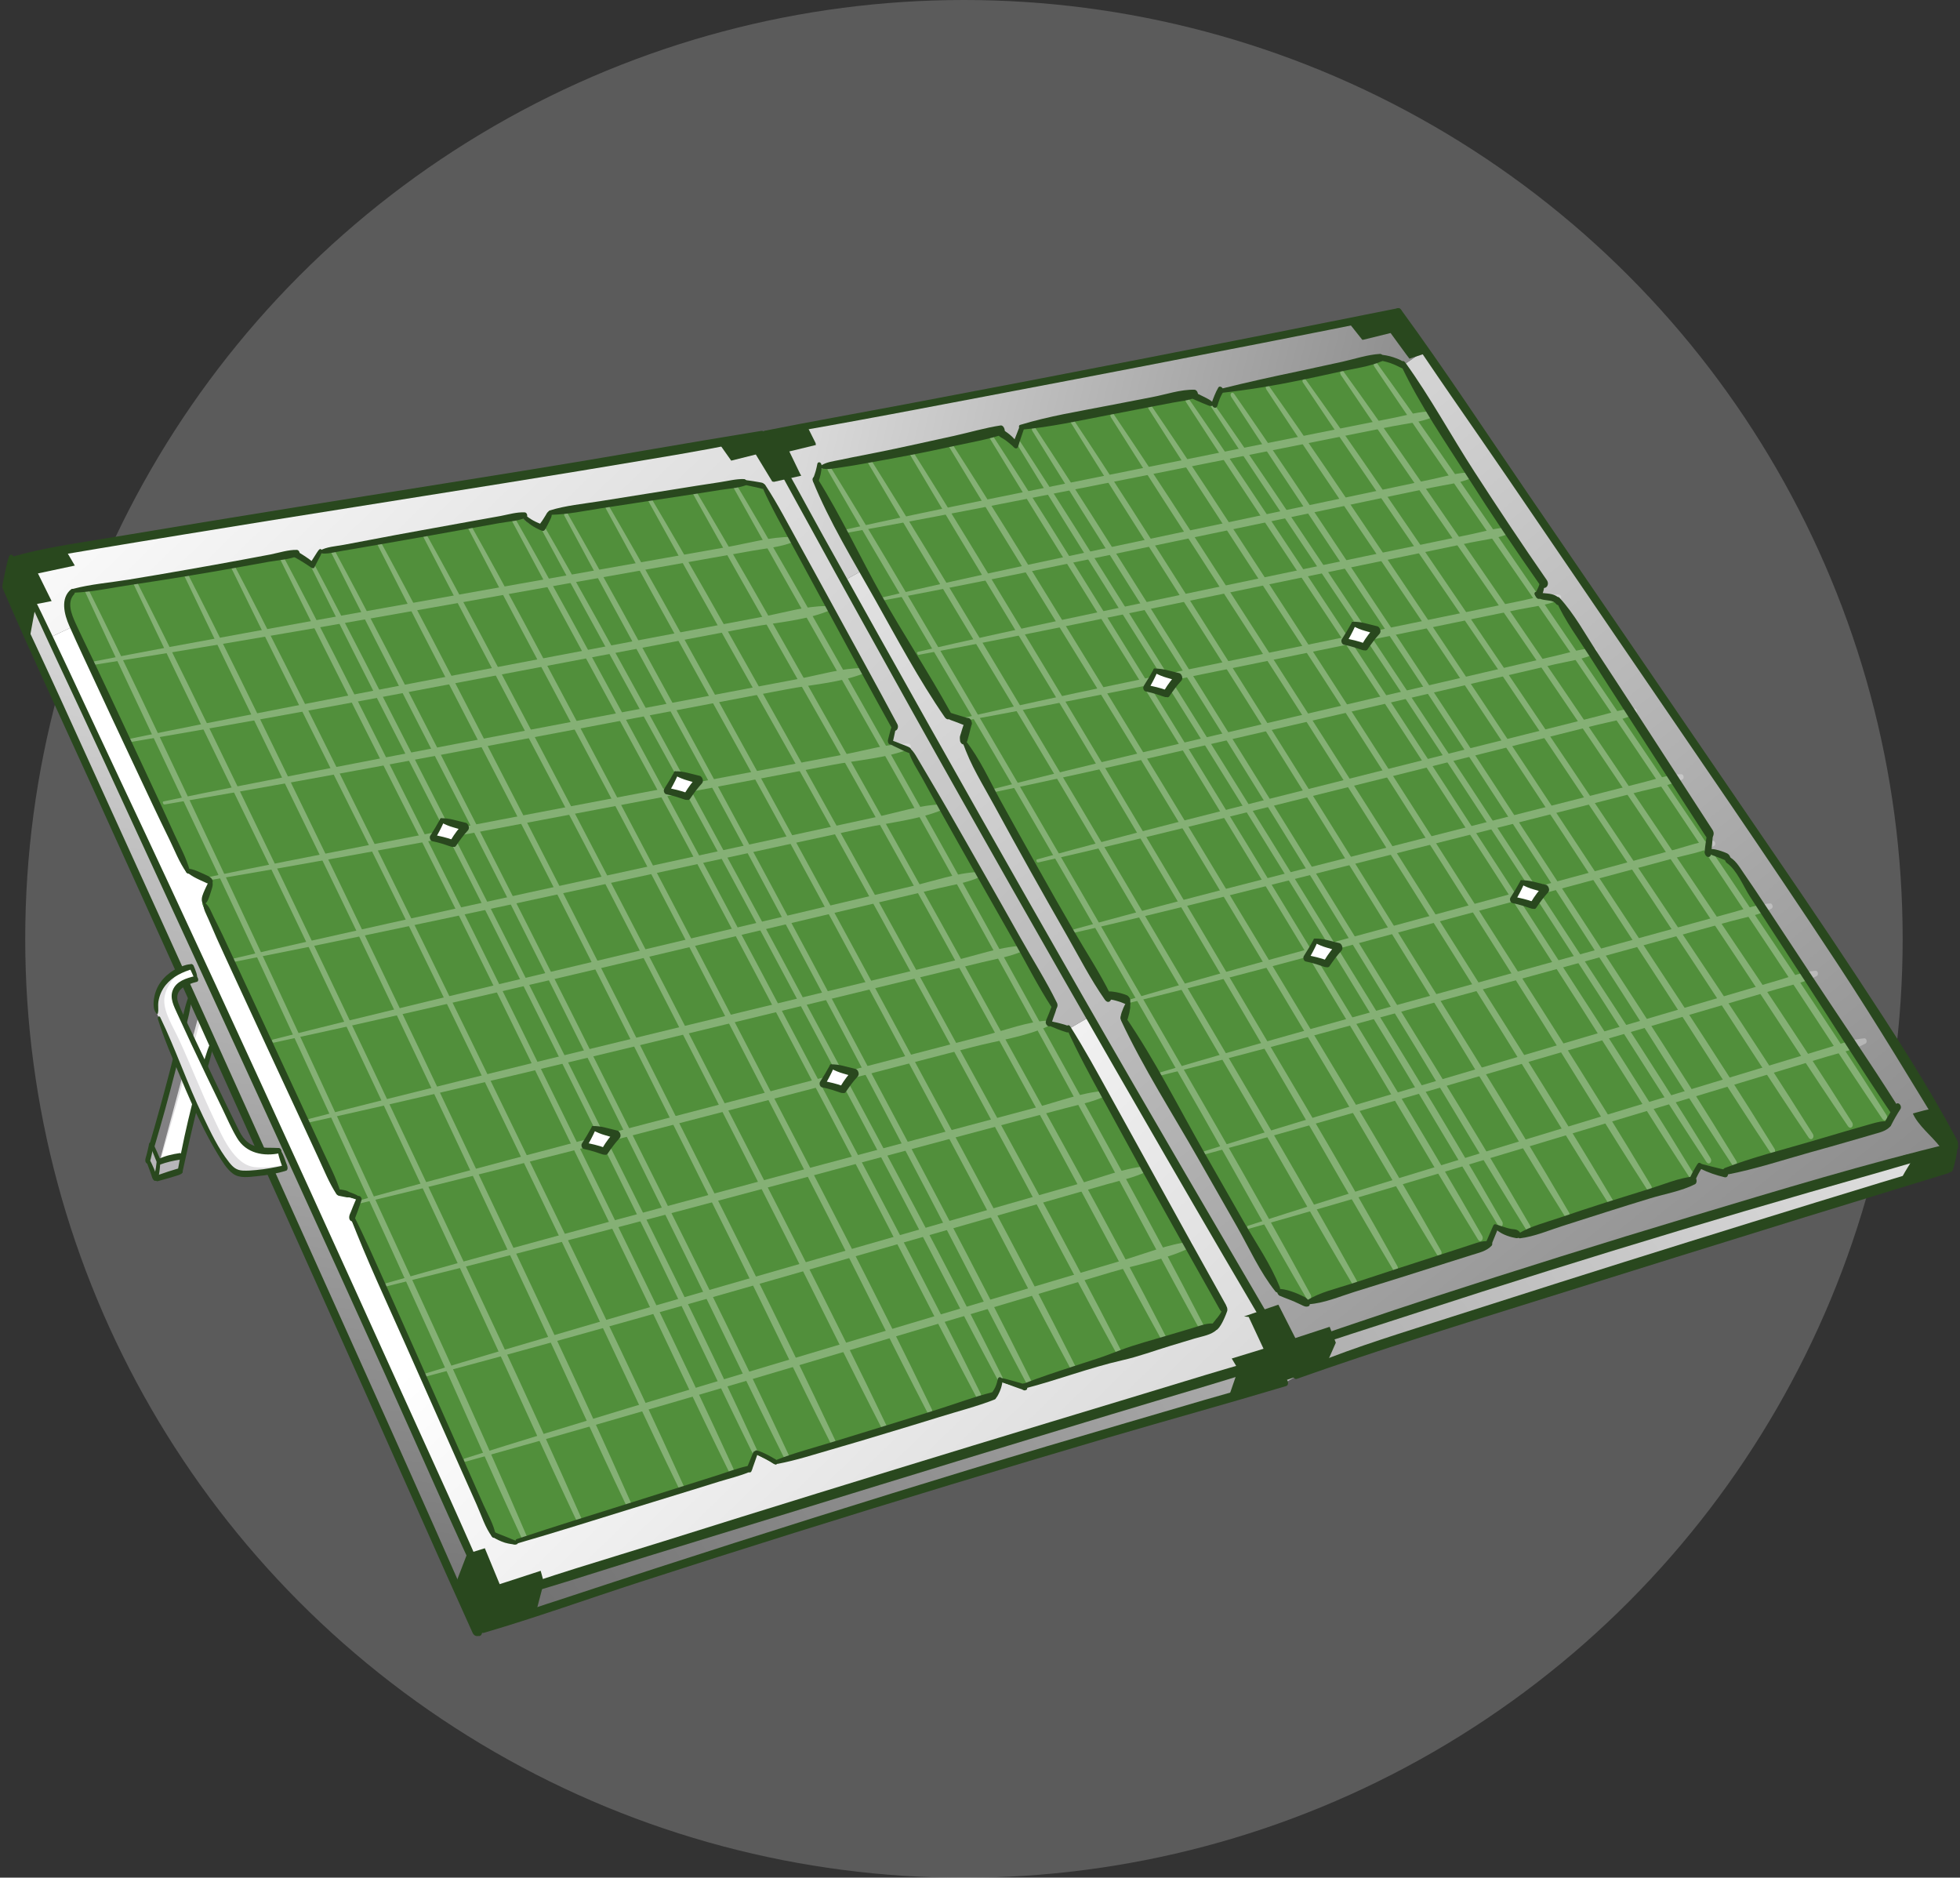 <svg xmlns="http://www.w3.org/2000/svg" xmlns:xlink="http://www.w3.org/1999/xlink" id="Layer_2" data-name="Layer 2" viewBox="0 0 184.95 177.15"><rect x="0" y="0" width="184.95" height="177.15" fill="#333333" stroke="none"/><defs><style>      .cls-1 {        fill: url(#linear-gradient-2);      }      .cls-2 {        opacity: .3;      }      .cls-3 {        fill: #fff;      }      .cls-4 {        fill: url(#linear-gradient-4);      }      .cls-5 {        fill: #29481e;      }      .cls-6 {        fill: url(#linear-gradient-3);      }      .cls-7 {        fill: url(#linear-gradient-5);      }      .cls-8 {        opacity: .42;      }      .cls-8, .cls-9 {        fill: #b7b6b9;      }      .cls-10 {        fill: #d9dada;        opacity: .24;      }      .cls-11 {        fill: url(#linear-gradient-6);      }      .cls-12 {        fill: #518f3b;      }      .cls-13 {        fill: url(#linear-gradient);      }    </style><linearGradient id="linear-gradient" x1="74.11" y1="13.47" x2="273.08" y2="261.99" gradientUnits="userSpaceOnUse"><stop offset="0" stop-color="#fff"></stop><stop offset="1" stop-color="#000"></stop></linearGradient><linearGradient id="linear-gradient-2" x1="200.1" y1="70.66" x2="-49.38" y2="246.59" xlink:href="#linear-gradient"></linearGradient><linearGradient id="linear-gradient-3" x1="51.55" y1="28.77" x2="228.26" y2="72.71" xlink:href="#linear-gradient"></linearGradient><linearGradient id="linear-gradient-4" x1="59.78" y1="108.45" x2="326.1" y2="383.16" xlink:href="#linear-gradient"></linearGradient><linearGradient id="linear-gradient-5" x1="17.17" y1="28.98" x2="283.49" y2="303.69" xlink:href="#linear-gradient"></linearGradient><linearGradient id="linear-gradient-6" x1="34.45" y1="27.03" x2="1.55" y2="251.55" xlink:href="#linear-gradient"></linearGradient></defs><g id="Layer_1-2" data-name="Layer 1"><g><circle class="cls-10" cx="90.96" cy="88.58" r="88.58"></circle><g><g><polygon class="cls-3" points="18.76 95.75 15.03 109.69 17.35 109.11 20.06 98.8 18.76 95.75"></polygon><polygon class="cls-8" points="17.93 94.3 14.16 108.28 15.08 109.74 18.95 96.14 17.93 94.3"></polygon><path class="cls-9" d="M15.01,109.54s0,.06,0,.09c-.05.5-.19,1.01-.29,1.51l2.25-.53h.05l.34-1.52c-.58.17-1.16.34-1.75.51-.33.09-.54.15-.65.5-.05.15-.29.81-.22.95,0,0-.75-1.6-.75-1.6,0,0,.44-1.33.44-1.31,0,.18.23.48.3.64.12.26.27.49.28.76Z"></path></g><g><path class="cls-5" d="M17.84,93.91c-.46,1.09-.62,2.36-.9,3.5s-.59,2.36-.89,3.54c-.62,2.36-1.26,4.71-1.95,7.05-.08.28.34.67.44.3.71-2.38,1.37-4.77,1.98-7.17.3-1.19.59-2.37.86-3.56s.64-2.36.7-3.55c0-.13-.16-.29-.23-.12h0Z"></path><path class="cls-5" d="M14.17,107.94c-.04.16.03.29.1.44s.13.3.19.44c.12.29.24.58.35.87.04.1.15.24.28.19.62-.23,1.3-.39,1.96-.48.15-.02.21-.16.19-.3-.02-.11-.13-.33-.28-.31-.35.05-.71.12-1.05.21s-.67.22-1,.36l.28.19c-.12-.3-.25-.59-.38-.89-.06-.14-.12-.28-.19-.42-.07-.16-.12-.33-.28-.41-.07-.03-.15.03-.17.09h0Z"></path><path class="cls-5" d="M19.86,98.38c-.41.91-.65,1.92-.93,2.88s-.55,1.92-.8,2.89c-.51,2.03-.96,4.07-1.33,6.13-.05.25.34.64.42.29.44-2.03.9-4.06,1.4-6.08.24-.98.48-1.96.74-2.93s.6-1.98.77-2.99c.02-.12-.19-.36-.27-.19h0Z"></path><path class="cls-5" d="M17.09,110.26c-.12-.02-.21-.03-.33,0-.1.03-.2.06-.3.09-.19.06-.39.12-.58.18l-1.17.4c-.25.09-.07.58.18.51l1.17-.33c.19-.05.37-.11.56-.17.21-.07.42-.11.57-.27.1-.1.06-.37-.1-.4h0Z"></path><path class="cls-5" d="M14.89,109.41c-.1.09-.12.25-.13.38-.02.13-.03.27-.05.4-.02.12-.04.25-.07.37-.03.14-.08.29-.09.44-.01.11.05.25.15.29s.18,0,.22-.1c.06-.13.07-.3.09-.44s.05-.28.06-.42.03-.28.04-.42c0-.15,0-.33-.08-.46-.03-.05-.09-.09-.15-.05h0Z"></path><path class="cls-5" d="M14.1,107.84c-.05.06-.05.14-.06.22-.01.06-.02.12-.04.18-.03.13-.06.27-.09.4s-.06.26-.1.39c-.04.14-.1.29-.1.44,0,.1.03.2.11.27.05.04.16.09.22.02.1-.12.14-.28.18-.43.04-.14.07-.28.1-.42.03-.15.06-.3.08-.46.02-.16.05-.33.01-.49-.04-.14-.22-.24-.32-.11h0Z"></path><path class="cls-5" d="M13.8,109.54c.1.29.22.57.32.86.05.14.1.28.15.42.06.17.09.37.22.51.05.06.13.1.21.07.08-.03.11-.11.12-.19.03-.18-.07-.37-.13-.54-.05-.14-.11-.29-.17-.43-.13-.3-.26-.6-.43-.87-.05-.08-.14-.15-.23-.1s-.1.18-.06.27h0Z"></path></g><g><path class="cls-13" d="M105.88,96.28c4.83,8.48,9.66,16.96,14.5,25.44l.22.35c.94.23,1.83.59,2.67,1.06l.05-.1c5.69-1.82,11.36-3.64,17.04-5.46v-.02c.21-.55.44-1.1.67-1.64h.07c.64.4,1.39.63,2.14.68l.05.16c5.37-1.84,10.78-3.56,16.23-5.16.22-.5.47-.99.78-1.44l.07.04c.56.22,1.14.4,1.73.55l.64-.06c5.11-1.48,10.23-2.95,15.34-4.43l-.03-.11c.23-.43.48-.85.75-1.26l-.22-.14c-4.94-7.54-9.89-15.08-14.83-22.62-.22-.34-.47-.7-.85-.86l.09-.16c-.6-.31-1.25-.51-1.91-.63.05-.57.12-1.12.18-1.68l-.11-.04c-4.72-7.3-9.46-14.61-14.18-21.91l-.1.06c-.36-.54-1.21-.34-1.82-.58.19-.38.33-.81.4-1.24l.02-.02c-4.64-6.65-9.02-13.49-13.14-20.48-.01-.02-.02-.03-.03-.05l2.01-1.38c6.55,9.53,13.07,19.08,19.58,28.64,3.86,5.65,7.72,11.3,11.57,16.95,6.54,9.59,13.08,19.18,18.81,29.27l.02.19s-.01.07-.02.11c-21.19,5.81-42.19,12.25-62.99,19.32l-.15.09c-6.21-10.54-12.36-21.11-18.44-31.71-7.84-13.66-15.58-27.37-23.21-41.14l1.8-1c2.56,4.64,5.23,9.21,8.02,13.71l.12.11c.61.21,1.23.43,1.83.63-.16.58-.34,1.17-.5,1.75l.14.1c4.32,8.1,8.81,16.11,13.47,24.01l.17-.1c.61.06,1.21.22,1.76.48l.12.16c-.16.51-.31,1.01-.47,1.52l-.06.04Z"></path><path class="cls-1" d="M184.27,108.31c-.1.67-.25,1.34-.46,1.98l-.27.1c-16.38,4.98-32.73,10.07-49.04,15.28-4.15,1.32-8.31,2.65-12.35,4.27l-1.04.62c-25.43,7.18-50.68,14.98-75.73,23.39l-.27-.09c.31-.94.65-1.86,1.02-2.77l.12.05c24.91-7.84,49.88-15.5,74.91-22.99l.12-.18c-.05-.08-.1-.17-.15-.25l.15-.09c20.8-7.07,41.8-13.51,62.99-19.32Z"></path><path class="cls-12" d="M91.25,68.32c-.6-.2-1.22-.42-1.83-.63l-.12-.11c-2.79-4.5-5.46-9.07-8.02-13.71-1.52-2.76-3-5.56-4.44-8.37.18-.41.3-.85.35-1.29l.15.02c5.66-.96,11.28-2.12,16.86-3.46l.05.22c.57.28,1.07.68,1.48,1.17.2-.56.4-1.12.6-1.69h0c5.37-1.05,10.75-2.09,16.12-3.12l.02.11c.61.28,1.23.56,1.85.84l.17.03c.13-.46.31-.9.55-1.32l.05.03c5.04-.9,10.05-1.94,15.03-3.13.76.08,1.49.33,2.15.71l.06-.04c4.12,6.99,8.5,13.83,13.14,20.48l-.02.02c-.07.43-.21.86-.4,1.24.61.24,1.46.04,1.82.58l.1-.06c4.72,7.3,9.46,14.61,14.18,21.91l.11.04c-.06.56-.13,1.11-.18,1.68.66.12,1.31.32,1.91.63l-.09.16c.38.16.63.52.85.86,4.94,7.54,9.89,15.08,14.83,22.62l.22.14c-.27.41-.52.83-.75,1.26l.03.11c-5.11,1.48-10.23,2.95-15.34,4.43l-.64.06c-.59-.15-1.17-.33-1.73-.55l-.07-.04c-.31.45-.56.94-.78,1.44-5.45,1.6-10.86,3.32-16.23,5.16l-.05-.16c-.75-.05-1.5-.28-2.14-.68h-.07c-.23.54-.46,1.09-.68,1.64v.02c-5.67,1.82-11.34,3.64-17.03,5.46l-.05.1c-.84-.47-1.73-.83-2.67-1.06l-.22-.35c-4.84-8.48-9.67-16.96-14.5-25.44l.06-.04c.16-.51.31-1.01.47-1.52l-.12-.16c-.55-.26-1.15-.42-1.76-.48l-.17.1c-4.66-7.9-9.15-15.91-13.47-24.01l-.14-.1c.16-.58.34-1.17.5-1.75Z"></path><path class="cls-6" d="M130.12,33.91c-4.98,1.19-9.99,2.23-15.03,3.13l-.05-.03c-.24.42-.42.86-.55,1.32l-.17-.03c-.62-.28-1.24-.56-1.85-.84l-.02-.11c-5.37,1.03-10.75,2.07-16.12,3.11h0c-.2.58-.4,1.14-.6,1.7-.41-.49-.91-.89-1.48-1.17l-.05-.22c-5.58,1.34-11.2,2.5-16.86,3.46l-.15-.02c-.05.44-.17.88-.35,1.29,1.44,2.81,2.92,5.61,4.44,8.37l-1.8,1c-2.52-4.55-5.03-9.1-7.53-13.66l-.11-.1.28-.03c19.96-3.64,39.87-7.47,59.76-11.49v.02l2.43,3.54-2.01,1.38s.02.03.03.05l-.06.04c-.66-.38-1.39-.63-2.15-.71Z"></path><path class="cls-4" d="M96.49,131.01l.02-.06c6-1.95,12.03-3.82,18.07-5.6v-.08c.43-.5.77-1.09.98-1.73l-.28-.05c-4.92-8.75-9.77-17.53-14.55-26.35l1.96-1.13c6.08,10.6,12.23,21.17,18.44,31.71.05.08.1.17.15.25l-.12.18c-25.03,7.49-50,15.15-74.91,22.99l-.12-.05s0-.02,0-.03l-.02-.08c-13.59-30.38-27.45-60.64-41.59-90.75l2.23-1.05c3.61,7.71,7.22,15.43,10.84,23.14h.01c.75.33,1.49.67,2.23,1.01v.03c-.25.63-.5,1.25-.74,1.88l.07.2c4.2,9.08,8.41,18.15,12.62,27.22l.11.02c.64.08,1.26.26,1.85.53l.04.02c-.23.57-.45,1.14-.68,1.71h0c4.45,10.01,8.89,20.01,13.34,30.01.69.37,1.43.62,2.2.78l.04-.17c7.27-2.26,14.53-4.53,21.8-6.8l.1.04c.19-.52.39-1.04.58-1.55l.06-.08c.64.25,1.26.57,1.85.94h.12c6.83-2,13.64-4.07,20.41-6.24l.08-.05c.32-.44.52-.95.59-1.49l.09.02c.71.22,1.42.44,2.12.66Z"></path><path class="cls-12" d="M98.81,96.68h0c.58.19,1.17.38,1.75.56l.16-.1c4.78,8.82,9.63,17.6,14.55,26.35l.28.05c-.21.64-.55,1.23-.99,1.73v.08c-6.03,1.78-12.06,3.65-18.06,5.6l-.02.06c-.7-.22-1.41-.44-2.12-.66l-.09-.02c-.07.54-.27,1.05-.59,1.49l-.08.05c-6.77,2.17-13.58,4.24-20.41,6.23h-.12c-.59-.36-1.21-.68-1.85-.93l-.06.08c-.19.51-.39,1.03-.58,1.55l-.1-.04c-7.27,2.27-14.53,4.54-21.8,6.8l-.04.17c-.77-.16-1.51-.41-2.2-.78-4.45-10-8.89-20-13.34-30h0c.23-.58.45-1.15.68-1.72l-.04-.02c-.59-.27-1.21-.45-1.85-.53l-.11-.02c-4.21-9.07-8.42-18.14-12.62-27.22l-.07-.2c.24-.63.49-1.25.73-1.88v-.03c-.73-.34-1.47-.68-2.22-1.02h-.01c-3.62-7.7-7.23-15.42-10.84-23.13-.48-1.04-.9-2.46-.02-3.2l.04-.08c7.01-1.02,14.01-2.2,20.97-3.54l.02.09c.55.3,1.09.65,1.6,1.02.23-.41.47-.83.72-1.24,6.39-1.15,12.77-2.31,19.15-3.46v.07c.51.47,1.11.84,1.75,1.08l.05-.04c.27-.43.52-.88.75-1.33l.04-.03c6.1-.96,12.2-1.91,18.3-2.86.6.15,1.27.2,1.84.38,4.11,7.54,8.21,15.08,12.33,22.61l-.05.03c-.13.5-.25.99-.38,1.49.6.25,1.19.5,1.78.76l.06-.03c4.55,8.02,9.09,16.05,13.64,24.07l.06.13c-.2.52-.4,1.05-.6,1.58Z"></path><path class="cls-7" d="M27.75,52.36c-6.96,1.34-13.96,2.52-20.97,3.54l-.04.08c-.88.74-.46,2.16.02,3.2l-2.23,1.05c-1.15-2.45-2.3-4.9-3.45-7.35,26.71-4.64,58.89-9.32,70.76-11.77l.11.1c2.5,4.56,5.01,9.11,7.53,13.66,7.63,13.77,15.37,27.48,23.21,41.14l-1.96,1.13-.16.1c-.58-.18-1.17-.37-1.75-.56h0c.2-.53.4-1.06.6-1.58l-.06-.13c-4.55-8.02-9.09-16.05-13.64-24.07l-.06.03c-.59-.26-1.18-.51-1.78-.76.13-.5.25-.99.38-1.49l.05-.03c-4.12-7.53-8.22-15.07-12.33-22.61-.57-.18-1.24-.23-1.84-.38-6.1.95-12.2,1.9-18.3,2.86l-.04.03c-.23.45-.48.9-.75,1.33l-.05.04c-.64-.24-1.24-.61-1.74-1.08v-.07c-6.39,1.15-12.77,2.31-19.16,3.46-.25.41-.49.83-.72,1.24-.51-.37-1.05-.72-1.6-1.02l-.02-.09Z"></path><path class="cls-11" d="M1.08,52.88c1.15,2.45,2.3,4.9,3.45,7.35,14.14,30.11,28,60.37,41.59,90.75l.02.08s0,.02,0,.03c-.37.91-.71,1.83-1.02,2.77-.03.07-.06.15-.08.22h-.22C30.19,121.17,15.39,88.35.39,55.61c.18-.96.38-1.91.58-2.86h.05c.02.05.04.09.06.13Z"></path></g><g class="cls-2"><path class="cls-3" d="M8.04,55.85c5.37,11.62,10.95,23.14,16.35,34.75s10.74,23.25,16.02,34.91c2.98,6.58,5.86,13.21,8.89,19.76.18.38.65.24.48-.17-5.06-11.84-10.52-23.53-15.89-35.24s-10.7-23.15-16.15-34.68c-3.08-6.52-6.15-13.06-9.37-19.52-.13-.25-.43-.06-.32.18h0Z"></path><path class="cls-3" d="M12.62,55.14c5.49,11.58,11.18,23.05,16.7,34.61,5.5,11.52,10.93,23.08,16.3,34.66,2.98,6.43,5.87,12.9,8.9,19.31.17.35.58.08.44-.25-5.09-11.6-10.56-23.04-15.95-34.5-5.45-11.58-10.96-23.14-16.54-34.66-3.15-6.49-6.28-13-9.56-19.43-.15-.3-.41,0-.29.25h0Z"></path><path class="cls-3" d="M17.33,54.2c5.46,11.46,11.13,22.83,16.62,34.28,5.46,11.37,10.84,22.77,16.17,34.19,3.03,6.49,5.96,13.03,9.04,19.5.17.35.59.08.44-.25-5.06-11.48-10.51-22.81-15.87-34.16s-10.91-22.91-16.47-34.32c-3.17-6.52-6.33-13.04-9.64-19.49-.15-.3-.41,0-.29.25h0Z"></path><path class="cls-3" d="M21.75,53.43c5.52,11.33,11.25,22.55,16.8,33.87s11.02,22.64,16.45,34c3.05,6.38,5.99,12.81,9.09,19.17.17.35.59.08.44-.25-5.15-11.42-10.69-22.69-16.15-33.96s-11.03-22.64-16.64-33.91c-3.19-6.41-6.37-12.82-9.7-19.16-.16-.3-.41,0-.29.25h0Z"></path><path class="cls-3" d="M26.41,52.71c5.51,11.19,11.23,22.28,16.78,33.45,5.54,11.16,11.01,22.36,16.43,33.58,3.06,6.34,6.02,12.74,9.14,19.06.17.35.59.08.44-.25-5.15-11.28-10.68-22.41-16.12-33.55s-11.09-22.51-16.73-33.71c-3.17-6.3-6.33-12.6-9.63-18.82-.16-.3-.42,0-.29.25h0Z"></path><path class="cls-3" d="M31.18,51.99c5.61,11.19,11.42,22.28,17.07,33.45,5.56,11.02,11.05,22.07,16.49,33.14,3.12,6.34,6.13,12.74,9.3,19.06.17.35.59.08.44-.25-5.21-11.21-10.79-22.26-16.3-33.33-5.57-11.2-11.21-22.36-16.91-33.49-3.23-6.3-6.44-12.6-9.8-18.83-.16-.3-.42,0-.29.25h0Z"></path><path class="cls-3" d="M35.54,51.23c5.57,11.01,11.33,21.92,16.93,32.92,5.63,11.06,11.18,22.15,16.69,33.27,3.1,6.25,6.09,12.56,9.24,18.78.21.41.56,0,.4-.34-5.22-11.15-10.83-22.14-16.34-33.15s-11.19-22.15-16.88-33.18c-3.2-6.21-6.4-12.42-9.74-18.56-.16-.3-.42,0-.29.25h0Z"></path><path class="cls-3" d="M39.97,50.7c5.66,10.98,11.52,21.86,17.22,32.83,5.68,10.95,11.3,21.94,16.86,32.96,3.11,6.16,6.12,12.37,9.28,18.51.21.41.56,0,.4-.34-5.31-11.12-11.01-22.08-16.62-33.05-5.62-10.99-11.31-21.94-17.06-32.86-3.22-6.12-6.43-12.24-9.78-18.28-.16-.29-.42,0-.29.25h0Z"></path><path class="cls-3" d="M44.17,49.84c5.65,10.86,11.51,21.61,17.19,32.45s11.28,21.69,16.83,32.57c3.13,6.13,6.16,12.31,9.33,18.42.21.41.56,0,.4-.34-5.3-11-10.99-21.82-16.6-32.67s-11.29-21.69-17.03-32.48c-3.24-6.09-6.46-12.18-9.83-18.19-.16-.29-.42,0-.29.25h0Z"></path><path class="cls-3" d="M48.32,49.17c5.71,10.74,11.61,21.37,17.35,32.1s11.38,21.45,16.99,32.22c3.18,6.1,6.26,12.26,9.48,18.34.22.41.57,0,.4-.34-5.36-10.88-11.1-21.59-16.75-32.32s-11.39-21.45-17.19-32.13c-3.29-6.06-6.57-12.13-9.99-18.12-.17-.29-.42,0-.29.25h0Z"></path><path class="cls-3" d="M50.96,49.69c5.63,10.48,11.47,20.85,17.13,31.32,5.66,10.44,11.24,20.93,16.78,31.44,3.13,5.93,6.15,11.92,9.33,17.83.22.41.57,0,.4-.34-5.29-10.62-10.96-21.07-16.54-31.53s-11.25-20.93-16.98-31.35c-3.24-5.89-6.46-11.79-9.83-17.61-.17-.29-.43,0-.29.25h0Z"></path><path class="cls-3" d="M53.28,48.7c5.7,10.68,11.6,21.25,17.33,31.91,5.68,10.57,11.29,21.18,16.86,31.82,3.16,6.04,6.22,12.13,9.42,18.14.22.41.57,0,.4-.34-5.35-10.82-11.09-21.46-16.74-32.13s-11.31-21.19-17.06-31.73c-3.27-5.99-6.53-12-9.93-17.92-.17-.29-.42,0-.29.25h0Z"></path><path class="cls-3" d="M57.18,48c5.73,10.58,11.66,21.05,17.42,31.62,5.75,10.54,11.43,21.13,17.06,31.74,3.16,5.95,6.22,11.95,9.42,17.88.22.41.57,0,.4-.34-5.38-10.72-11.14-21.27-16.82-31.83s-11.44-21.13-17.26-31.65c-3.27-5.91-6.53-11.82-9.93-17.66-.17-.29-.43,0-.29.25h0Z"></path><path class="cls-3" d="M61.22,47.35c5.75,10.44,11.7,20.78,17.48,31.2,5.77,10.4,11.46,20.85,17.11,31.32,3.19,5.91,6.28,11.88,9.51,17.76.22.4.57,0,.4-.34-5.4-10.58-11.18-20.99-16.87-31.41s-11.48-20.86-17.31-31.23c-3.3-5.87-6.59-11.75-10.03-17.55-.17-.29-.43,0-.29.25h0Z"></path><path class="cls-3" d="M65.38,46.57c5.76,10.37,11.71,20.63,17.5,30.98,5.78,10.33,11.48,20.7,17.13,31.09,3.21,5.91,6.33,11.88,9.59,17.76.22.4.58,0,.4-.34-5.4-10.51-11.19-20.84-16.89-31.19-5.71-10.37-11.49-20.71-17.33-31.01-3.33-5.87-6.65-11.75-10.11-17.54-.17-.29-.43,0-.29.25h0Z"></path><path class="cls-3" d="M69.08,45.77c5.76,10.37,11.71,20.63,17.5,30.98,5.78,10.33,11.48,20.7,17.13,31.09,3.21,5.91,6.33,11.88,9.59,17.76.22.4.58,0,.4-.34-5.4-10.51-11.19-20.84-16.89-31.19s-11.49-20.71-17.33-31.01c-3.33-5.87-6.65-11.75-10.11-17.54-.17-.29-.43,0-.29.25h0Z"></path><path class="cls-3" d="M29.33,53.43c5.4,10.96,11.07,21.78,16.58,32.68,5.44,10.75,10.82,21.54,16.11,32.36,3.05,6.24,5.99,12.54,9.06,18.77.17.35.59.08.44-.25-5.04-11.05-10.52-21.92-15.93-32.79-5.41-10.86-10.89-21.68-16.41-32.48-3.16-6.19-6.3-12.4-9.56-18.54-.16-.3-.42,0-.29.25h0Z"></path><path class="cls-3" d="M8.59,62.77c17.23-2.71,34.39-5.85,51.56-8.89l7.11-1.26,3.68-.65c1.28-.23,2.66-.34,3.88-.82.22-.08.09-.49-.12-.49-1.97-.02-4.03.58-5.97.93l-6.62,1.17c-4.33.77-8.66,1.53-12.98,2.3-8.65,1.54-17.3,3.08-25.95,4.66-4.89.89-9.77,1.79-14.65,2.75-.13.03-.05.31.07.29h0Z"></path><path class="cls-3" d="M12.09,70.05c17.17-2.91,34.27-6.25,51.38-9.48l7.33-1.39c2.36-.45,5.06-.62,7.29-1.51.22-.09.09-.49-.12-.49-1.97,0-4.02.63-5.96,1l-6.6,1.25c-4.32.82-8.63,1.63-12.95,2.45-8.63,1.64-17.25,3.28-25.87,4.96-4.87.95-9.75,1.9-14.61,2.92-.14.03-.04.31.1.29h0Z"></path><path class="cls-3" d="M15.54,75.9c17.17-2.91,34.27-6.25,51.38-9.48l7.33-1.39c2.36-.45,5.06-.62,7.29-1.51.22-.09.09-.49-.12-.49-1.97,0-4.02.63-5.96,1l-6.6,1.25c-4.32.82-8.63,1.63-12.95,2.45-8.63,1.64-17.25,3.28-25.87,4.96-4.87.95-9.75,1.9-14.61,2.92-.14.03-.04.31.1.29h0Z"></path><path class="cls-3" d="M19.85,83.03c17.17-2.91,34.27-6.25,51.38-9.48l7.33-1.39c2.36-.45,5.06-.62,7.29-1.51.22-.09.09-.49-.12-.49-1.97,0-4.02.63-5.96,1l-6.6,1.25c-4.32.82-8.63,1.63-12.95,2.45-8.63,1.64-17.25,3.28-25.87,4.96-4.87.95-9.75,1.9-14.61,2.92-.14.03-.04.31.1.29h0Z"></path><path class="cls-3" d="M21.79,90.81c17.51-3.45,34.94-7.33,52.38-11.1l7.3-1.58c2.43-.53,5.21-.78,7.5-1.75.21-.09.1-.5-.12-.49-2.05.06-4.17.77-6.18,1.2l-6.57,1.42c-4.38.95-8.76,1.89-13.14,2.85-8.75,1.91-17.51,3.81-26.25,5.75-5.02,1.12-10.03,2.23-15.03,3.41-.14.03-.04.32.1.29h0Z"></path><path class="cls-3" d="M25.84,98.37c17.32-3.75,34.56-7.92,51.81-11.99l7.29-1.72,3.64-.86c1.28-.3,2.64-.5,3.84-1.04.2-.09.1-.5-.12-.49-2.05.09-4.17.85-6.17,1.32l-6.56,1.55c-4.37,1.03-8.74,2.06-13.11,3.1-8.66,2.06-17.32,4.11-25.96,6.2-4.93,1.19-9.85,2.39-14.76,3.64-.14.04-.04.32.1.29h0Z"></path><path class="cls-3" d="M28.59,106.03c17.71-3.93,35.32-8.29,52.95-12.55l7.28-1.76,3.88-.94c1.28-.31,2.63-.52,3.84-1.06.2-.09.1-.51-.12-.49-2.14.12-4.32.91-6.4,1.41l-6.55,1.58c-4.45,1.07-8.89,2.15-13.34,3.23-8.89,2.16-17.78,4.31-26.66,6.51-5,1.24-10,2.48-14.99,3.78-.14.04-.04.32.1.29h0Z"></path><path class="cls-3" d="M33.97,113.54c16.94-4.05,33.78-8.53,50.64-12.9l7.22-1.87c2.33-.61,5.01-.96,7.18-2,.2-.09.11-.51-.12-.49-1.97.13-3.97.89-5.87,1.39l-6.5,1.69c-4.25,1.1-8.51,2.21-12.76,3.32-8.5,2.22-17.01,4.43-25.5,6.69-4.8,1.28-9.61,2.56-14.4,3.9-.14.04-.04.32.1.29h0Z"></path><path class="cls-3" d="M36.49,121.36c17.71-4.37,35.32-9.17,52.95-13.86l7.21-1.92,3.85-1.02c1.27-.34,2.61-.58,3.8-1.15.2-.09.11-.51-.12-.49-2.13.17-4.29,1-6.34,1.55l-6.49,1.73c-4.49,1.2-8.97,2.39-13.46,3.59-8.81,2.36-17.62,4.71-26.41,7.11-5.04,1.37-10.07,2.75-15.09,4.18-.14.04-.04.32.1.29h0Z"></path><path class="cls-3" d="M39.95,129.94c17.79-4.74,35.47-9.91,53.17-14.97l7.45-2.13,3.84-1.1c1.27-.36,2.61-.63,3.8-1.22.19-.1.11-.52-.12-.49-2.13.21-4.28,1.09-6.34,1.67l-6.73,1.93c-4.4,1.26-8.81,2.52-13.21,3.79-8.96,2.58-17.93,5.15-26.88,7.77-5.03,1.47-10.07,2.95-15.08,4.48-.14.04-.04.33.1.29h0Z"></path><path class="cls-3" d="M43.94,137.9c17.9-4.97,35.68-10.37,53.49-15.66l7.42-2.21c2.48-.74,5.31-1.23,7.62-2.4.19-.1.11-.52-.12-.49-2.13.24-4.27,1.13-6.32,1.74l-6.71,1.99c-4.47,1.33-8.94,2.66-13.41,3.99-8.94,2.67-17.88,5.34-26.8,8.04-5.1,1.55-10.2,3.1-15.28,4.71-.14.04-.04.33.1.29h0Z"></path></g><g class="cls-2"><path class="cls-3" d="M78.11,44.38c5.85,10.17,11.91,20.22,17.82,30.36,5.88,10.09,11.69,20.21,17.48,30.35,3.3,5.79,6.51,11.64,9.87,17.4.23.4.58,0,.4-.34-5.6-10.35-11.57-20.51-17.44-30.7s-11.69-20.18-17.61-30.23c-3.37-5.72-6.73-11.45-10.22-17.09-.18-.28-.43,0-.29.25h0Z"></path><path class="cls-3" d="M81.89,43.65c5.92,10.09,12.05,20.06,18.03,30.11s11.83,20.04,17.69,30.1c3.34,5.74,6.59,11.55,9.99,17.26.24.4.59,0,.4-.34-5.67-10.27-11.71-20.35-17.65-30.46s-11.83-20.02-17.82-29.98c-3.41-5.67-6.81-11.35-10.34-16.95-.18-.28-.44,0-.29.25h0Z"></path><path class="cls-3" d="M85.79,42.76c5.91,10.02,12.03,19.91,17.99,29.9,5.97,10,11.89,20.04,17.77,30.1,3.32,5.67,6.54,11.41,9.91,17.04.24.39.59,0,.4-.34-5.66-10.19-11.68-20.2-17.61-30.24s-11.89-20.02-17.91-29.98c-3.38-5.6-6.76-11.21-10.26-16.74-.18-.28-.44,0-.29.25h0Z"></path><path class="cls-3" d="M89.48,42.03c5.96,9.91,12.12,19.69,18.13,29.57s11.98,19.82,17.91,29.77c3.36,5.65,6.64,11.36,10.06,16.98.24.39.59,0,.4-.34-5.7-10.09-11.77-19.99-17.74-29.92s-11.98-19.8-18.05-29.65c-3.43-5.58-6.86-11.17-10.41-16.67-.18-.28-.44,0-.29.25h0Z"></path><path class="cls-3" d="M93.39,41.34c5.94,9.8,12.1,19.47,18.09,29.24s11.96,19.6,17.87,29.44c3.38,5.63,6.67,11.32,10.11,16.91.24.39.59,0,.4-.34-5.69-9.98-11.75-19.77-17.71-29.58-5.95-9.81-11.96-19.58-18.01-29.32-3.45-5.56-6.89-11.12-10.47-16.6-.18-.28-.44,0-.29.25h0Z"></path><path class="cls-3" d="M97.4,40.63c6.01,9.77,12.22,19.4,18.29,29.14,6.07,9.75,12.09,19.53,18.07,29.34,3.42,5.61,6.75,11.28,10.22,16.85.24.39.6,0,.4-.34-5.76-9.94-11.88-19.7-17.9-29.48s-12.09-19.51-18.2-29.22c-3.49-5.54-6.97-11.08-10.58-16.54-.18-.28-.44,0-.29.25h0Z"></path><path class="cls-3" d="M101.07,39.91c6.04,9.75,12.3,19.38,18.39,29.1,6.06,9.67,12.07,19.37,18.04,29.1,3.4,5.53,6.7,11.13,10.15,16.62.24.39.6,0,.4-.34-5.79-9.93-11.95-19.67-18.01-29.44-6.01-9.69-12.07-19.35-18.18-28.97-3.47-5.46-6.92-10.93-10.51-16.31-.18-.28-.44,0-.29.25h0Z"></path><path class="cls-3" d="M104.83,39.37c6.1,9.69,12.42,19.25,18.57,28.91s12.19,19.24,18.22,28.9c3.43,5.5,6.77,11.05,10.25,16.51.25.39.6,0,.4-.34-5.85-9.87-12.07-19.55-18.18-29.25-6.07-9.63-12.19-19.22-18.36-28.78-3.5-5.42-6.99-10.86-10.61-16.2-.19-.28-.45,0-.29.25h0Z"></path><path class="cls-3" d="M108.37,38.55c6.09,9.59,12.39,19.05,18.54,28.6s12.25,19.18,18.32,28.81c3.4,5.41,6.72,10.88,10.18,16.25.25.38.6,0,.4-.34-5.84-9.77-12.04-19.34-18.15-28.94s-12.25-19.15-18.46-28.68c-3.48-5.34-6.94-10.68-10.53-15.94-.19-.27-.45,0-.29.25h0Z"></path><path class="cls-3" d="M111.9,37.91c6.14,9.5,12.48,18.86,18.68,28.32,6.2,9.48,12.34,18.99,18.45,28.53,3.45,5.39,6.82,10.85,10.32,16.21.25.38.6,0,.4-.34-5.88-9.68-12.13-19.16-18.28-28.67-6.15-9.5-12.34-18.97-18.59-28.4-3.53-5.32-7.04-10.66-10.68-15.9-.19-.27-.45,0-.29.25h0Z"></path><path class="cls-3" d="M114.25,38.33c6.05,9.27,12.31,18.42,18.42,27.66s12.17,18.54,18.2,27.85c3.39,5.25,6.7,10.56,10.14,15.77.25.38.61,0,.4-.34-5.8-9.45-11.97-18.71-18.03-27.99s-12.18-18.52-18.34-27.73c-3.46-5.18-6.92-10.36-10.5-15.46-.19-.27-.45,0-.29.25h0Z"></path><path class="cls-3" d="M116.16,37.41c6.15,9.47,12.51,18.81,18.71,28.25s12.19,18.67,18.22,28.04c3.46,5.38,6.83,10.83,10.35,16.17.25.38.6,0,.4-.34-5.9-9.66-12.16-19.11-18.32-28.59-6.07-9.34-12.19-18.65-18.36-27.92-3.53-5.31-7.05-10.63-10.7-15.86-.19-.27-.45,0-.29.25h0Z"></path><path class="cls-3" d="M119.49,36.73c6.13,9.33,12.47,18.52,18.66,27.81,6.24,9.37,12.42,18.79,18.56,28.22,3.46,5.31,6.82,10.68,10.33,15.95.25.38.61,0,.4-.34-5.88-9.51-12.12-18.82-18.26-28.16s-12.42-18.77-18.71-28.1c-3.53-5.24-7.04-10.48-10.69-15.64-.19-.27-.45,0-.29.25h0Z"></path><path class="cls-3" d="M122.95,36.09c6.19,9.28,12.58,18.43,18.83,27.68,6.2,9.19,12.35,18.42,18.46,27.68,3.49,5.28,6.88,10.63,10.42,15.87.25.38.61,0,.4-.34-5.93-9.47-12.23-18.73-18.43-28.02-6.15-9.22-12.35-18.4-18.6-27.55-3.56-5.21-7.11-10.43-10.79-15.56-.19-.27-.45,0-.29.25h0Z"></path><path class="cls-3" d="M126.5,35.34c6.21,9.24,12.62,18.35,18.89,27.55s12.39,18.34,18.52,27.55c3.5,5.26,6.9,10.58,10.46,15.8.26.38.61,0,.4-.34-5.95-9.43-12.27-18.65-18.49-27.9-6.17-9.18-12.39-18.32-18.66-27.43-3.57-5.19-7.13-10.39-10.82-15.49-.19-.27-.45,0-.29.25h0Z"></path><path class="cls-3" d="M129.67,34.56c6.22,9.25,12.64,18.37,18.92,27.58,6.23,9.16,12.41,18.36,18.55,27.58,3.5,5.26,6.92,10.59,10.47,15.82.26.38.61,0,.4-.34-5.96-9.44-12.29-18.67-18.52-27.93s-12.41-18.34-18.69-27.46c-3.58-5.19-7.14-10.4-10.84-15.51-.19-.27-.45,0-.29.25h0Z"></path><path class="cls-3" d="M95.98,41.93c5.83,9.61,11.91,19.06,17.86,28.6,5.88,9.43,11.72,18.89,17.48,28.39,3.36,5.54,6.63,11.15,10.03,16.67.24.39.59,0,.4-.34-5.58-9.78-11.57-19.35-17.47-28.94s-11.71-18.87-17.62-28.27c-3.44-5.47-6.85-10.96-10.38-16.36-.18-.28-.44,0-.29.25h0Z"></path><path class="cls-3" d="M79.36,50.37c9.3-1.64,18.57-3.51,27.84-5.34,4.68-.92,9.36-1.85,14.03-2.78l6.8-1.36,3.41-.68c1.27-.25,2.68-.37,3.86-.9.21-.1.1-.49-.12-.49-1.18-.03-2.36.34-3.51.57l-3.41.68-6.81,1.36c-4.76.95-9.51,1.91-14.26,2.86-9.32,1.88-18.65,3.72-27.94,5.79-.14.03-.04.31.1.29h0Z"></path><path class="cls-3" d="M83.12,56.69c9.28-1.73,18.52-3.69,27.76-5.62,4.66-.97,9.33-1.94,13.99-2.92l6.79-1.43,3.4-.71c1.26-.27,2.68-.4,3.85-.94.21-.1.1-.49-.12-.49-1.17-.02-2.36.36-3.5.6l-3.4.72-6.79,1.43c-4.74,1-9.48,2-14.23,3.01-9.3,1.97-18.61,3.91-27.86,6.08-.14.03-.04.31.1.29h0Z"></path><path class="cls-3" d="M86.7,61.78c9.3-1.72,18.56-3.66,27.82-5.57,4.67-.96,9.35-1.93,14.02-2.9l6.8-1.41,3.41-.71c1.26-.26,2.68-.39,3.86-.93.21-.1.1-.49-.12-.49-1.18-.02-2.36.36-3.51.6l-3.41.71-6.8,1.41c-4.75.99-9.5,1.99-14.25,2.98-9.31,1.96-18.64,3.88-27.91,6.03-.14.03-.04.31.1.29h0Z"></path><path class="cls-3" d="M91.16,67.98c9.32-1.7,18.6-3.62,27.88-5.51,4.68-.95,9.37-1.91,14.05-2.87l6.82-1.4,3.42-.7c1.27-.26,2.69-.39,3.87-.92.21-.1.1-.49-.12-.49-1.18-.02-2.37.35-3.52.59l-3.42.7-6.82,1.4c-4.76.98-9.52,1.97-14.29,2.95-9.34,1.94-18.68,3.84-27.98,5.97-.14.03-.04.31.1.29h0Z"></path><path class="cls-3" d="M93.67,74.77c9.47-1.98,18.89-4.18,28.31-6.36,4.72-1.09,9.44-2.17,14.15-3.27l7.23-1.68,3.38-.79c1.26-.29,2.66-.46,3.83-1.02.2-.1.1-.5-.12-.49-1.18.01-2.34.41-3.48.67l-3.38.79-7.23,1.68c-4.8,1.11-9.59,2.24-14.39,3.36-9.48,2.22-18.97,4.41-28.41,6.82-.14.04-.04.32.1.29h0Z"></path><path class="cls-3" d="M97.97,81.37c9.38-2.13,18.71-4.49,28.05-6.81,4.63-1.15,9.27-2.3,13.9-3.47l7.22-1.81,3.38-.85c1.26-.32,2.67-.51,3.83-1.09.2-.1.11-.5-.12-.49-1.18.03-2.34.45-3.48.73l-3.38.85-7.23,1.81c-4.71,1.18-9.42,2.37-14.13,3.56-9.39,2.37-18.8,4.71-28.15,7.28-.14.04-.04.32.1.29h0Z"></path><path class="cls-3" d="M101.16,88.05c9.58-2.21,19.12-4.65,28.65-7.05,4.78-1.2,9.55-2.41,14.33-3.62l7.2-1.83,3.61-.92c1.26-.32,2.65-.52,3.81-1.1.2-.1.11-.5-.12-.49-1.18.04-2.33.45-3.47.74l-3.85.98-7.2,1.83c-4.77,1.21-9.55,2.43-14.32,3.65-9.59,2.45-19.2,4.88-28.75,7.52-.14.04-.04.32.1.29h0Z"></path><path class="cls-3" d="M106.6,94.61c9.18-2.26,18.31-4.74,27.44-7.2,4.61-1.24,9.22-2.48,13.83-3.72l6.71-1.81,3.36-.91c1.25-.34,2.66-.55,3.81-1.16.19-.1.11-.5-.12-.49-1.18.05-2.33.49-3.46.8l-3.36.91-6.71,1.81c-4.69,1.27-9.37,2.54-14.06,3.82-9.19,2.5-18.39,4.98-27.53,7.67-.14.04-.04.32.1.29h0Z"></path><path class="cls-3" d="M109.62,101.45c9.58-2.41,19.1-5.05,28.62-7.65,4.73-1.29,9.47-2.59,14.2-3.89l7.13-1.96,3.81-1.05c1.25-.34,2.63-.57,3.78-1.17.19-.1.11-.51-.12-.49-1.17.06-2.31.5-3.44.81l-3.82,1.05-7.13,1.96c-4.81,1.32-9.62,2.65-14.43,3.99-9.59,2.65-19.18,5.28-28.72,8.12-.14.04-.04.32.1.29h0Z"></path><path class="cls-3" d="M113.53,108.96c9.64-2.61,19.21-5.43,28.8-8.22,4.8-1.4,9.61-2.8,14.41-4.21l7.12-2.09,3.81-1.12c1.25-.37,2.63-.62,3.77-1.24.19-.1.11-.51-.12-.49-1.17.09-2.31.54-3.43.87l-3.81,1.12-7.12,2.09c-4.88,1.43-9.76,2.87-14.63,4.31-9.64,2.85-19.3,5.66-28.89,8.7-.14.04-.04.33.1.29h0Z"></path><path class="cls-3" d="M117.84,115.93c9.68-2.71,19.31-5.63,28.94-8.52,4.87-1.46,9.73-2.92,14.6-4.39l7.1-2.15,3.8-1.15c1.24-.38,2.62-.64,3.76-1.27.18-.1.11-.51-.12-.49-1.17.1-2.3.55-3.42.89l-3.8,1.15-7.1,2.15c-4.94,1.49-9.88,3-14.82,4.5-9.69,2.95-19.4,5.87-29.03,9-.14.05-.04.33.1.29h0Z"></path></g><path class="cls-5" d="M6.19,51.88l.87,1.48-3.48.74,1.29,2.61-1.48.29-.61,3.32-2.29-4.68.61-2.97h.16l4.94-.81Z"></path><path class="cls-5" d="M43,149.41l1.06-2.76v-.05l1.69-.53,1.4,3.39,3.87-1.26.29,1.06h.05l-.05.05-.68,2.61-5.52,1.98c.09-.19.2-.39.29-.58l-.53.58-1.89-4.5Z"></path><path class="cls-5" d="M117.39,124.2l3.24-1.11,1.6,3.15,3.24-1.06.58,1.5-1.02,2.32v-.05l-9.19,3.15.97-2.81v-.15l-.58-.97,3-.92-1.4-3"></path><path class="cls-5" d="M182.52,104.56s.11.06.06.05c-.69.01-1.42.28-2.08.44.5,1.15,1.8,2.14,2.56,3.14-.31.26-1,.34-1.4.41-.7.13-1.39.26-2.09.42.23.2.68.14,1,.13-.36.8-.95,1.49-1.25,2.31,1.14-.47,2.28-.99,3.49-1.27.34-.08.73-.19,1.05-.06.26-.83.11-1.79.39-2.61.01.02.02.04.01.07-.3-.49-.63-.98-.92-1.47-.27-.46-.98-1.23-.82-1.56Z"></path><path class="cls-5" d="M127.35,30.55l1.2,1.51s.07,0,.11-.01l2.56-.63s1.75,2.41,1.78,2.42l1.74-.57c-.07-.07-.13-.15-.19-.22,0,0-2.93-3.69-2.94-3.69l-4.44,1.04"></path><path class="cls-5" d="M67.77,41.72l1.23,1.74,2.32-.58,1.55,2.55c.06,0,.11.02.16.03l2.58-.58s-.07-.1-.1-.16l-1.03-2.13s.09-.02.13-.03l2.39-.58c-.03-.05-.04-.1-.03-.16l-.74-1.48-8.45,1.39Z"></path><path class="cls-5" d="M1,52.64c2.81,6.48,5.9,12.83,8.85,19.24s5.91,12.83,8.87,19.24c5.88,12.76,11.73,25.53,17.52,38.33,3.25,7.18,6.39,14.43,9.76,21.56.2.43.7.1.53-.31-2.75-6.5-5.73-12.92-8.64-19.35s-5.83-12.87-8.76-19.3c-5.82-12.74-11.66-25.47-17.64-38.13-3.38-7.15-6.64-14.39-10.24-21.43-.1-.19-.32-.04-.24.14h0Z"></path><path class="cls-5" d="M46.46,151.25c4.93-1.29,9.78-2.92,14.65-4.42s9.75-2.99,14.63-4.49c9.75-3.01,19.5-5.99,29.26-8.94,5.47-1.66,10.99-3.22,16.41-5.02.38-.13.11-.88-.27-.77-4.92,1.31-9.8,2.86-14.68,4.33s-9.76,2.96-14.64,4.44c-9.76,2.98-19.5,5.98-29.23,9.04-5.45,1.71-10.97,3.29-16.33,5.28-.27.1-.08.63.2.56h0Z"></path><path class="cls-5" d="M71.9,41.11c1.36,2.93,2.99,5.74,4.54,8.58s3.12,5.69,4.7,8.53c3.15,5.68,6.3,11.35,9.49,17,6.4,11.34,12.86,22.64,19.38,33.91,3.66,6.33,7.34,12.64,11.08,18.93.35.59.9,0,.6-.51-6.55-11.21-13.12-22.4-19.57-33.66-6.45-11.26-12.84-22.55-19.17-33.88-1.76-3.15-3.52-6.31-5.28-9.46s-3.48-6.51-5.47-9.62c-.14-.22-.41-.06-.3.17h0Z"></path><path class="cls-5" d="M1.2,52.9c2.65-.16,5.31-.69,7.93-1.12s5.46-.91,8.2-1.35c5.37-.88,10.74-1.74,16.12-2.59,9.39-1.5,18.78-2.97,28.15-4.56,3.5-.59,7.02-1.17,10.47-2.03.31-.08.09-.65-.21-.6-7.26,1.17-14.51,2.48-21.77,3.65-10.3,1.67-20.61,3.28-30.9,4.97-3.06.5-6.11,1.01-9.17,1.52s-6.02.91-8.9,1.75c-.16.05-.06.36.09.35h0Z"></path><path class="cls-5" d="M.86,52.47c-.17.47-.27.98-.37,1.46l-.15.72-.08.39c-.04.19-.05.34.05.52.06.11.18.19.31.15h.03c.07-.03.14-.11.15-.18.09-.47.18-.93.28-1.4s.19-.96.23-1.45c0-.13-.06-.28-.18-.33s-.21,0-.25.11h0Z"></path><path class="cls-5" d="M.26,55.53c2.79,6.45,5.77,12.83,8.68,19.23s5.81,12.82,8.71,19.23c5.78,12.78,11.54,25.58,17.27,38.39,3.23,7.22,6.41,14.45,9.67,21.66.25.55.93.33.68-.24-5.63-12.9-11.44-25.72-17.21-38.55-5.77-12.84-11.57-25.66-17.41-38.46-3.28-7.18-6.49-14.4-9.93-21.51-.17-.36-.6-.08-.45.26H.26Z"></path><path class="cls-5" d="M46.09,150.71c-.19.18-.29.47-.39.71s-.21.5-.32.75c-.21.5-.39,1.02-.56,1.54-.07.2.03.48.21.59s.37.04.43-.15c.17-.51.35-1.02.52-1.53.08-.25.17-.51.25-.76s.21-.55.22-.82c0-.15-.18-.49-.36-.32h0Z"></path><path class="cls-5" d="M45.6,154.07c4.96-1.45,9.84-3.21,14.75-4.8s9.77-3.14,14.66-4.67c9.83-3.08,19.68-6.06,29.56-8.97,5.59-1.64,11.21-3.19,16.79-4.86.38-.11.11-.87-.27-.77-4.99,1.33-9.95,2.82-14.91,4.27s-9.84,2.9-14.74,4.39c-9.85,3-19.67,6.09-29.47,9.27-2.77.9-5.54,1.81-8.3,2.72s-5.55,1.78-8.27,2.82c-.28.11-.08.67.21.58h0Z"></path><path class="cls-5" d="M72.33,41.18c7.84-1.31,15.65-2.84,23.47-4.32s15.46-2.96,23.18-4.47c4.39-.86,8.77-1.73,13.16-2.62.34-.07.11-.76-.24-.69-15.51,3.11-31.03,6.15-46.57,9.08-4.39.83-8.79,1.61-13.18,2.48-.27.05-.08.58.19.54h0Z"></path><path class="cls-5" d="M131.75,29.65c3.38,5.21,6.99,10.27,10.49,15.4,3.5,5.13,7,10.26,10.5,15.39,6.91,10.13,13.89,20.22,20.63,30.46,3.72,5.65,7.19,11.44,10.71,17.21.37.6.88,0,.61-.51-2.8-5.3-6.11-10.34-9.4-15.35s-6.7-9.98-10.1-14.95c-7.02-10.26-14.03-20.52-21.05-30.78-3.95-5.77-7.79-11.63-11.91-17.27-.32-.44-.74,0-.48.41h0Z"></path><path class="cls-5" d="M122.37,130.09c7.85-2.78,15.81-5.23,23.76-7.72s16.03-5.01,24.05-7.49c4.54-1.4,9.09-2.79,13.64-4.19.46-.14.14-1.08-.33-.94-8.08,2.43-16.14,4.92-24.2,7.43s-16.02,5.04-24.01,7.6c-4.42,1.42-8.88,2.79-13.13,4.68-.29.13-.09.74.22.63h0Z"></path><path class="cls-5" d="M184.1,107.91c-.17.66-.31,1.33-.53,1.97-.07.22.03.53.23.65s.41.06.48-.17c.21-.69.39-1.43.42-2.15,0-.18-.08-.38-.24-.46-.14-.07-.31,0-.35.16h0Z"></path><path class="cls-5" d="M121.47,127.7c2.06-.52,4.09-1.21,6.11-1.87s4.13-1.33,6.19-2c4.08-1.33,8.18-2.64,12.28-3.92,8.2-2.57,16.43-5.04,24.68-7.42,4.64-1.34,9.29-2.62,13.9-4.05.32-.1.1-.73-.23-.65-8.35,2-16.6,4.51-24.82,6.98s-16.43,5.04-24.6,7.7c-2.26.74-4.51,1.49-6.75,2.25s-4.67,1.54-6.92,2.52c-.22.1-.07.52.16.46h0Z"></path><g><path class="cls-5" d="M6.72,55.59c-1.06.85-.65,2.4-.18,3.46.83,1.88,1.72,3.74,2.58,5.6,1.74,3.76,3.52,7.5,5.28,11.26.51,1.08,1.03,2.16,1.56,3.24s.95,2.21,1.64,3.17c.16.23.38.07.31-.18-.32-1.19-.94-2.31-1.45-3.42s-.99-2.19-1.5-3.28c-1.03-2.21-2.07-4.43-3.1-6.64s-2.07-4.43-3.12-6.63c-.54-1.13-1.1-2.26-1.62-3.4-.37-.82-.83-1.95-.12-2.71.16-.18-.04-.65-.28-.46h0Z"></path><path class="cls-5" d="M17.75,82.37c.32.27.7.46,1.08.64.18.08.35.16.53.24.1.05.19.1.3.12.1.02.19.06.29.01.16-.07.15-.28.07-.41-.13-.21-.37-.32-.59-.42-.18-.08-.35-.16-.53-.24-.35-.16-.73-.32-1.12-.35-.09,0-.14.09-.14.16,0,.1.04.19.12.26h0Z"></path><path class="cls-5" d="M19.89,83.1c-.18.02-.27.22-.34.37-.08.17-.17.34-.24.51-.15.35-.36.76-.23,1.15.03.09.11.16.2.14.18-.03.31-.27.37-.42.07-.16.13-.33.18-.49s.11-.34.16-.51c.06-.19.12-.42.05-.62-.02-.05-.08-.14-.15-.13h0Z"></path><path class="cls-5" d="M19.19,85.25c-.02.52.28,1,.48,1.47.26.61.52,1.21.79,1.82.51,1.13,1.03,2.25,1.55,3.38,1.07,2.33,2.15,4.65,3.23,6.98s2.16,4.65,3.24,6.97l1.56,3.37c.53,1.14,1.01,2.35,1.7,3.41.19.28.46.08.38-.22-.38-1.26-1.01-2.45-1.56-3.64l-1.56-3.37c-1.08-2.32-2.15-4.65-3.23-6.97s-2.16-4.65-3.24-6.97c-.51-1.08-1.01-2.17-1.52-3.25-.28-.59-.58-1.18-.87-1.77-.22-.44-.39-.98-.8-1.28-.06-.04-.12,0-.13.07h0Z"></path><path class="cls-5" d="M33.9,112.93c-.08-.07-.15-.13-.24-.18-.07-.04-.15-.07-.22-.1-.15-.07-.31-.12-.47-.18-.08-.04-.16-.09-.24-.12-.07-.03-.15-.04-.23-.06-.18-.04-.35-.07-.53-.08-.32,0-.22.55.02.61.17.04.33.07.5.1.09.02.17.04.26.05.07,0,.14,0,.2,0,.07,0,.16.04.23.06.08.02.15.04.23.06s.15.05.22.07c.08.03.16.02.25.03.06,0,.09-.06.09-.1,0-.06-.03-.12-.07-.16h0Z"></path><path class="cls-5" d="M33.72,112.89c-.15.32-.29.63-.42.96l-.19.48c-.07.16-.17.35-.16.53,0,.12.04.24.13.31.07.06.18.09.26.03.13-.11.19-.34.25-.5l.18-.48c.12-.33.23-.65.34-.98.04-.12-.01-.27-.11-.35-.07-.06-.22-.1-.27.02h0Z"></path><path class="cls-5" d="M33.06,114.83c1.54,4.02,3.39,7.94,5.14,11.88s3.54,7.97,5.31,11.95l1.47,3.3c.45,1,.8,2.18,1.47,3.05.14.19.36.01.33-.19-.19-.98-.74-1.92-1.15-2.83l-1.31-2.96c-.88-1.97-1.75-3.95-2.63-5.92-1.77-3.98-3.53-7.97-5.31-11.95-.98-2.18-1.93-4.37-3.02-6.51-.12-.24-.38-.05-.3.17h0Z"></path><path class="cls-5" d="M48.84,145.55c-.04-.08-.07-.12-.14-.17-.05-.03-.11-.05-.16-.07-.09-.04-.19-.07-.28-.11-.19-.08-.39-.16-.58-.24-.38-.15-.76-.29-1.14-.46-.11-.05-.21.05-.22.15-.02.12.03.27.14.34.37.23.78.43,1.19.56.2.06.41.1.62.13.1.01.2.03.3.03.05,0,.11,0,.16,0,.07-.01.09-.05.13-.12.01-.02,0-.04,0-.06h0Z"></path><path class="cls-5" d="M48.88,145.6c3.66-1.06,7.29-2.21,10.92-3.33,1.82-.56,3.64-1.12,5.46-1.68l2.61-.81c.94-.29,1.93-.52,2.84-.9.27-.11.08-.62-.2-.56-.92.2-1.83.55-2.73.84l-2.72.86c-1.81.57-3.63,1.15-5.44,1.72-3.63,1.15-7.27,2.26-10.87,3.47-.2.07-.06.46.14.4h0Z"></path><path class="cls-5" d="M71.08,137.02c-.1.24-.2.49-.3.73l-.15.37c-.05.12-.11.24-.14.37s0,.28.11.37c.08.07.22.09.29-.02.07-.13.11-.27.15-.4l.14-.39c.09-.26.18-.51.27-.77.04-.12-.02-.27-.12-.34-.1-.07-.2-.02-.25.09h0Z"></path><path class="cls-5" d="M71.35,137.2c.29.16.6.3.9.46.15.08.29.16.43.24s.3.21.46.27c.04.02.11.01.15-.02.1-.1.08-.26,0-.37-.07-.09-.17-.14-.27-.19-.17-.1-.34-.2-.52-.29-.35-.18-.71-.36-1.09-.46-.22-.06-.21.29-.06.37h0Z"></path><path class="cls-5" d="M73.38,138.11c1.74-.33,3.46-.89,5.16-1.38s3.41-1,5.12-1.52,3.33-1,4.99-1.52,3.52-.99,5.2-1.65c.33-.13.1-.76-.24-.68-1.72.43-3.4,1.07-5.09,1.6s-3.39,1.07-5.09,1.59-3.32,1.02-4.98,1.53-3.51.99-5.19,1.66c-.18.07-.05.4.13.36h0Z"></path><path class="cls-5" d="M94.31,129.95h-.03c-.05.01-.11.09-.12.14-.05.25-.12.5-.22.73.02-.04-.02.04-.02.05-.01.03-.03.06-.04.08-.03.05-.06.11-.09.16s-.06.11-.1.16c-.05.08-.09.15-.11.23-.06.2.14.57.37.41.13-.09.2-.24.27-.38.08-.15.14-.3.2-.46.05-.14.09-.28.12-.42.02-.08.03-.17.05-.25.03-.17-.02-.31-.15-.42l.09.13s0-.03-.02-.04c-.02-.07-.14-.2-.22-.11h0Z"></path><path class="cls-5" d="M94.52,130.38c.19.09.39.15.58.22s.37.14.56.21.38.13.56.2c.09.03.19.05.27.1.13.08.22.1.36.02.16-.09.05-.36-.02-.45-.05-.06-.11-.12-.19-.14-.06-.02-.08,0-.13,0-.09,0-.2-.06-.29-.08-.19-.05-.38-.11-.57-.16-.38-.1-.77-.22-1.15-.29-.09-.02-.13.1-.12.17,0,.09.05.18.14.22h0Z"></path><path class="cls-5" d="M96.7,131c3.1-.8,6.1-1.96,9.22-2.67,1.51-.34,2.99-.89,4.47-1.34.78-.24,1.57-.48,2.35-.71.7-.21,1.57-.32,2.1-.85.13-.13.08-.49-.13-.53-.71-.14-1.39.16-2.07.36-.79.23-1.57.47-2.35.7-1.52.46-3.09.86-4.57,1.42-.73.27-1.44.56-2.19.8s-1.56.51-2.34.76c-1.55.51-3.12,1.02-4.64,1.62-.21.08-.06.48.15.43h0Z"></path><path class="cls-5" d="M115.64,123.24s-.09.02-.13.05c-.06.03-.07.09-.1.15-.03.06-.06.13-.09.2-.08.15-.16.3-.26.43-.05.07-.1.13-.15.2-.02.03-.05.06-.07.09-.01.01-.02.03-.04.04.03-.04-.04.05-.05.06-.05.06-.1.13-.15.2-.01.02-.02.03-.04.04.02-.02,0,0,0,0-.04.05-.08.1-.12.16-.09.14-.05.34.05.47.08.11.24.2.37.1.14-.11.25-.27.34-.42s.18-.31.25-.47c.08-.17.15-.32.22-.5.03-.08.06-.16.09-.24.01-.04.03-.07.04-.11.03-.1.02-.17-.01-.27l.02.11c0-.06,0-.1-.02-.16s-.08-.14-.15-.13h0Z"></path><path class="cls-5" d="M98.99,96.77l.43.17c.14.05.27.12.41.17.28.1.55.21.84.29.15.04.27-.07.28-.23,0-.17-.08-.35-.24-.41-.27-.11-.56-.17-.84-.25-.14-.04-.28-.06-.41-.09l-.43-.1c-.11-.03-.2.05-.2.17,0,.12.06.25.17.3h0Z"></path><path class="cls-5" d="M100.66,97.04c1.03,2.28,2.23,4.49,3.43,6.68s2.4,4.41,3.61,6.61c2.45,4.42,4.93,8.83,7.41,13.23.32.56.83,0,.56-.47-2.45-4.38-4.88-8.77-7.3-13.17-1.19-2.16-2.39-4.32-3.58-6.48s-2.44-4.46-3.8-6.6c-.15-.24-.45-.07-.33.19h0Z"></path><path class="cls-5" d="M99.33,94.8c-.15.24-.23.52-.34.79l-.16.39c-.06.14-.13.28-.15.44-.04.22.28.59.46.32.08-.12.12-.29.16-.43l.13-.38c.09-.26.2-.52.26-.79.03-.12,0-.26-.1-.34-.08-.07-.2-.09-.26.02h0Z"></path><path class="cls-5" d="M85.7,70.71c.22.98.9,1.92,1.37,2.79.56,1.02,1.12,2.05,1.69,3.07,1.16,2.07,2.32,4.14,3.49,6.2s2.29,4.05,3.45,6.08,2.24,4.2,3.53,6.17c.32.49.71,0,.5-.42-1.02-2.08-2.29-4.07-3.42-6.09s-2.29-4.06-3.44-6.08-2.3-4.05-3.46-6.06c-.58-1.01-1.17-2.01-1.76-3.01-.27-.46-.54-.93-.82-1.39s-.53-.98-.93-1.35c-.09-.08-.21-.02-.18.1h0Z"></path><path class="cls-5" d="M83.91,70.14c.13.12.31.19.47.27s.3.14.45.21c.3.14.6.31.92.41.29.09.28-.4.09-.5-.3-.16-.62-.27-.94-.39-.15-.06-.3-.12-.45-.18l-.23-.08c-.08-.03-.16-.07-.24-.06-.16,0-.14.24-.06.33h0Z"></path><path class="cls-5" d="M84.13,68.57c-.08.23-.14.46-.2.69l-.09.35c-.01.05-.03.11-.04.16-.03.13-.02.23.04.35.04.09.15.15.25.12.15-.04.16-.25.19-.37l.08-.36c.06-.25.11-.5.16-.75.02-.11-.06-.25-.16-.3s-.19,0-.23.1h0Z"></path><path class="cls-5" d="M69.95,45.59c.15.12.36.16.54.2s.37.08.55.12.37.07.55.12c.09.02.17.04.26.07.13.04.2.03.31-.04.08-.06.07-.22.02-.3-.08-.11-.15-.19-.29-.22-.09-.02-.17-.04-.26-.05-.2-.04-.39-.07-.59-.1s-.38-.05-.57-.08c-.18-.03-.36-.08-.54-.04-.15.03-.06.26.01.32h0Z"></path><path class="cls-5" d="M71.92,45.94c.85,1.91,1.9,3.75,2.89,5.59s2.08,3.85,3.13,5.78c2.07,3.81,4.12,7.63,6.23,11.42.28.51.73,0,.5-.42-2.02-3.79-4.11-7.55-6.16-11.32-1.03-1.88-2.06-3.77-3.1-5.65s-2.02-3.79-3.19-5.57c-.14-.22-.41-.06-.31.18h0Z"></path><path class="cls-5" d="M51.91,48.21h0s-.1-.01-.13.02c-.05.05-.11.09-.15.15-.04.05-.06.1-.09.15-.06.1-.13.21-.19.31s-.13.2-.2.31-.16.2-.21.32c-.08.16-.06.38.08.51.05.05.13.11.21.11s.13-.04.18-.1c.05-.06.08-.13.11-.19s.07-.12.1-.18c.07-.13.14-.26.2-.39s.13-.26.18-.39c.04-.08.05-.16.06-.25.02-.14,0-.3-.14-.36h0Z"></path><path class="cls-5" d="M51.97,48.57c1.55-.03,3.13-.36,4.66-.6l4.64-.71,4.52-.69c.72-.11,1.43-.22,2.15-.34.79-.13,1.67-.17,2.42-.44.27-.1.1-.58-.14-.59-.76-.03-1.57.19-2.33.3-.72.11-1.43.22-2.15.33l-4.64.74-4.51.72c-1.56.25-3.2.4-4.72.87-.19.06-.07.42.1.42h0Z"></path><path class="cls-5" d="M49.26,48.77c.09.19.26.32.42.45.14.11.29.22.44.32s.3.19.45.27c.09.05.17.09.26.13s.2.11.3.1c.24-.03.23-.37.09-.5l.1.29s0-.08-.01-.11c-.01-.05-.03-.1-.07-.14-.05-.07-.11-.11-.19-.14-.08-.03-.17-.07-.25-.1-.16-.07-.32-.14-.46-.22-.16-.09-.31-.18-.45-.28-.07-.05-.14-.1-.21-.16s-.15-.14-.24-.15c-.15-.03-.22.13-.16.26h0Z"></path><path class="cls-5" d="M30.19,52.19c.66.13,1.41-.11,2.06-.21.82-.13,1.64-.28,2.46-.42,1.68-.29,3.35-.58,5.03-.88l4.9-.88,2.45-.44c.82-.15,1.78-.19,2.55-.53.21-.1.09-.48-.12-.49-.75-.04-1.55.2-2.28.34l-2.45.44-5.02.91c-1.63.29-3.26.6-4.89.91-.81.15-1.63.3-2.44.46-.73.14-1.67.18-2.3.58-.07.05-.02.21.06.23h0Z"></path><path class="cls-5" d="M30.16,51.82c-.1.07-.17.19-.24.29-.07.11-.14.22-.21.33l-.42.66.27-.05c-.5-.4-1.03-.75-1.59-1.06-.38-.21-.46.42-.18.58.55.3,1.09.64,1.61,1,.08.06.22.06.27-.05l.38-.74c.12-.24.29-.49.33-.76.02-.12-.11-.28-.23-.2h0Z"></path><path class="cls-5" d="M6.92,55.92c1.79-.06,3.61-.47,5.38-.73s3.45-.53,5.18-.81,3.57-.6,5.35-.92c.85-.15,1.7-.31,2.55-.46s1.95-.21,2.77-.57c.24-.1.11-.54-.13-.55-.82-.02-1.69.27-2.49.43-.89.17-1.78.34-2.67.5-1.78.33-3.56.65-5.34.96s-3.56.62-5.35.91-3.61.43-5.34.89c-.16.04-.06.36.09.36h0Z"></path></g><path class="cls-5" d="M77.13,43.75c-.04.23-.1.47-.16.7-.03.11-.07.23-.11.34-.02.06-.04.11-.06.17-.01.03-.02.06-.03.08,0,.01-.01.03-.02.04,0-.02,0-.02,0,.01-.08.17-.04.37.1.49s.3.08.36-.09c.19-.49.32-1.01.32-1.55,0-.12-.05-.25-.16-.31-.09-.04-.21,0-.23.1h0Z"></path><path class="cls-5" d="M76.7,45.38c1.56,3.85,3.83,7.54,5.86,11.16s4.15,7.59,6.58,11.11c.36.52.8,0,.55-.46-2.04-3.7-4.38-7.25-6.46-10.94s-3.86-7.56-6.1-11.12c-.2-.32-.56-.09-.43.25h0Z"></path><path class="cls-5" d="M89.52,67.84c.14.09.32.14.48.2l.45.17c.3.12.6.24.91.34.18.06.33-.09.34-.27,0-.2-.09-.42-.29-.49-.3-.11-.61-.2-.91-.29l-.46-.14c-.16-.05-.33-.12-.49-.13-.13,0-.21.13-.21.24,0,.14.05.3.17.38h0Z"></path><path class="cls-5" d="M91.26,67.74c-.2.07-.24.36-.3.54l-.15.46c-.05.15-.1.31-.14.46-.02.08-.05.17-.08.25-.03.13-.01.27,0,.41,0,.12.09.26.19.33.08.05.21.08.29,0s.16-.16.2-.27c.03-.08.05-.17.07-.25.04-.16.09-.32.13-.48l.12-.48c.06-.23.15-.47.06-.7-.05-.14-.21-.32-.38-.26h0Z"></path><path class="cls-5" d="M90.86,70.06c.68,2.08,1.93,4.03,2.97,5.95,1.12,2.06,2.25,4.11,3.39,6.15s2.3,4.08,3.46,6.11,2.23,4.13,3.57,6.04c.37.52.78,0,.55-.46-1.03-2.09-2.34-4.07-3.51-6.09s-2.33-4.06-3.47-6.1-2.28-4.08-3.41-6.13c-1.04-1.89-1.96-3.98-3.31-5.67-.14-.18-.28.04-.24.2h0Z"></path><path class="cls-5" d="M104.55,94.17c.08.07.14.11.24.13.03,0,.06.01.1.02-.03,0-.02,0,.02,0,.02,0,.04,0,.06.01.03,0,.06.01.1.02.15.03.3.08.44.12s.29.09.43.15c.16.06.36.19.53.13.24-.08.22-.45.11-.62-.07-.1-.14-.18-.25-.23-.03-.02-.07-.03-.1-.04-.07-.03-.15-.06-.23-.08-.14-.05-.29-.09-.43-.12-.16-.04-.33-.07-.49-.09s-.41-.08-.54.03c-.16.13-.11.44.03.57h0Z"></path><path class="cls-5" d="M106.38,94.47c-.03.05-.07.11-.1.16-.02.03,0,.01-.03.03-.03.02-.06.06-.08.09-.03.05-.05.11-.08.16-.03.07-.07.14-.1.22-.11.26-.21.53-.25.81-.02.16.08.37.21.46.12.07.29.08.37-.06s.11-.27.15-.42c.03-.13.07-.26.1-.38.03-.15.06-.3.08-.45,0-.05,0-.1,0-.14,0-.08,0,.03,0-.05l.02-.22c0-.08-.03-.18-.1-.22-.06-.04-.14-.03-.18.03h0Z"></path><path class="cls-5" d="M105.78,96.27c2.1,4.48,4.83,8.73,7.28,13.03l3.69,6.47c1.14,2.01,2.14,4.24,3.58,6.05.25.32.55-.08.44-.36-.85-2.17-2.26-4.18-3.41-6.2l-3.69-6.47c-2.44-4.28-4.69-8.8-7.48-12.86-.27-.39-.57,0-.4.34h0Z"></path><path class="cls-5" d="M120.79,122.26c.44.2.91.35,1.36.55.21.09.42.19.63.29.22.11.44.24.69.14.17-.07.13-.28.07-.41-.07-.15-.18-.29-.31-.38-.1-.08-.23-.13-.35-.19-.22-.11-.45-.21-.68-.3-.46-.17-.95-.33-1.44-.36-.15,0-.22.16-.22.29,0,.16.09.31.24.38h0Z"></path><path class="cls-5" d="M123.46,123.05c1.45-.08,2.95-.73,4.33-1.16,1.47-.46,2.93-.91,4.4-1.37l4.39-1.39,2.28-.72c.68-.22,1.4-.35,1.9-.89.09-.1.06-.35-.09-.38-.65-.13-1.18.07-1.79.27l-2.27.74-4.54,1.47c-1.51.49-3.03.99-4.54,1.49-1.37.45-2.97.8-4.19,1.57-.13.08-.02.36.12.35h0Z"></path><path class="cls-5" d="M140.9,115.65l-.34.78-.17.39c-.07.15-.14.29-.15.45,0,.11.04.23.13.31.06.06.18.1.25.02s.11-.15.15-.24l.08-.21.16-.39.33-.81c.05-.14-.03-.33-.14-.41-.13-.09-.24-.02-.3.1h0Z"></path><path class="cls-5" d="M141.09,115.83c.08.19.23.29.4.4.15.1.31.19.48.26.3.13.62.23.94.29.11.02.22.06.33.02.1-.04.2-.11.23-.22.01-.04.02-.08.02-.12,0-.03,0-.06-.02-.09,0,0-.05-.09-.02-.04.03.06-.03-.07-.03-.06-.02-.03-.04-.05-.06-.08-.04-.04-.09-.08-.14-.11-.17-.11-.39-.1-.59-.13-.13-.02-.28-.06-.43-.1-.17-.05-.34-.11-.51-.16-.08-.03-.16-.05-.24-.08-.1-.04-.19-.08-.29-.04s-.12.18-.08.27h0Z"></path><path class="cls-5" d="M143.42,116.83c1.36-.16,2.73-.75,4.04-1.17,1.37-.44,2.74-.87,4.11-1.31s2.74-.86,4.11-1.28,2.98-.69,4.26-1.34c.28-.14.16-.76-.18-.73-1.36.14-2.76.74-4.07,1.15-1.42.44-2.84.88-4.26,1.33s-2.83.92-4.24,1.4c-1.29.44-2.75.8-3.92,1.51-.15.09-.02.46.15.44h0Z"></path><path class="cls-5" d="M160.43,109.71h0s-.13-.01-.17.02c-.11.11-.18.25-.26.38-.07.12-.14.24-.21.36s-.13.24-.19.37c-.07.15-.17.31-.19.48,0,.12.04.24.13.32.07.06.18.1.26.03s.11-.17.15-.26c.01-.03.02-.04,0-.02,0-.02.02-.04.02-.05.02-.04.03-.07.05-.1.06-.13.13-.26.19-.39s.14-.25.21-.38c.04-.07.08-.13.12-.2.03-.04.05-.09.07-.13.01-.05.02-.09,0-.14-.01-.08-.02-.1-.02-.07,0-.08-.09-.21-.18-.2h0Z"></path><path class="cls-5" d="M160.47,110.26c.72.37,1.48.62,2.27.81.14.03.25-.03.3-.17.03-.1.02-.19-.01-.28-.03-.1-.13-.24-.24-.26-.77-.16-1.52-.37-2.28-.56-.11-.03-.19.05-.2.16,0,.13.06.24.17.3h0Z"></path><path class="cls-5" d="M162.96,110.82c2.66-.51,5.28-1.38,7.89-2.11,1.26-.35,2.52-.7,3.78-1.07.68-.19,1.35-.39,2.03-.59.6-.18,1.26-.29,1.7-.76.11-.12.07-.41-.11-.45-.57-.13-1.08.03-1.63.18-.68.19-1.36.39-2.03.58-1.31.38-2.61.77-3.91,1.15-2.64.78-5.37,1.45-7.93,2.45-.3.12-.09.67.21.61h0Z"></path><path class="cls-5" d="M178.9,104.18c-.19.26-.37.53-.54.8-.08.13-.16.27-.24.4-.04.07-.08.14-.12.21-.02.04-.05.08-.07.13-.05.11-.03.22,0,.33.04.13.15.24.29.25h.02c.07.01.16-.05.19-.1.27-.54.57-1.06.9-1.57.09-.13.04-.34-.07-.45s-.25-.13-.35,0h0Z"></path><path class="cls-5" d="M161.05,80.38s.07.03.11.04l-.06-.05c.1.19.33.25.52.33.17.07.34.13.51.19s.34.13.5.2c.08.04.16.07.24.11.07.03.14.06.22.03.03-.01.06-.03.09-.04.15-.07.13-.26.07-.38-.07-.14-.15-.24-.3-.31-.08-.04-.16-.07-.24-.1-.18-.07-.36-.13-.54-.18s-.37-.1-.56-.11c-.17,0-.43-.06-.52.12l.06-.03s-.07,0-.11,0c-.1,0-.06.15,0,.18h0Z"></path><path class="cls-5" d="M162.92,81.4c.97.66,1.56,2.17,2.18,3.14.59.92,1.19,1.82,1.78,2.74,1.27,1.95,2.55,3.91,3.82,5.86,2.55,3.91,5.02,7.87,7.64,11.73.44.65,1.05,0,.69-.58-2.7-4.26-5.56-8.43-8.34-12.65-1.37-2.08-2.74-4.15-4.11-6.23-.68-1.04-1.38-2.07-2.08-3.09-.43-.63-.77-1.23-1.47-1.56-.36-.17-.32.49-.11.63h0Z"></path><path class="cls-5" d="M161.27,78.39c-.2.09-.2.35-.23.53l-.07.46c-.05.32-.08.65-.12.97-.02.18.1.43.28.49.19.06.31-.09.33-.27.04-.32.07-.64.1-.96l.04-.47c.02-.2.04-.44-.08-.62-.05-.07-.16-.18-.26-.13h0Z"></path><path class="cls-5" d="M144.83,56.11c.08.22.35.34.56.41s.42.09.63.12c.08.01.21.03.27.04.05,0,.17.04.24.07.02,0,.14.06.07.03.04.02.07.04.11.07.03.02.03.02,0,0,.02.02.03.03.05.05.05.05.09.1.14.14.09.07.21.06.28-.02.08-.1.08-.24.04-.35-.16-.48-.72-.62-1.16-.67-.2-.02-.4-.04-.61-.06-.12-.01-.16-.03-.27-.05-.06,0-.06,0-.11-.02-.06-.02-.11-.04-.18-.02-.1.04-.11.17-.08.26h0Z"></path><path class="cls-5" d="M146.83,56.66c.82,1.88,2.11,3.6,3.21,5.32,1.21,1.9,2.43,3.8,3.66,5.7,2.41,3.73,4.82,7.46,7.23,11.18.41.64,1.02-.01.67-.56-2.41-3.72-4.83-7.45-7.24-11.17-1.19-1.83-2.38-3.66-3.58-5.48s-2.2-3.71-3.62-5.25c-.2-.21-.43.05-.33.27h0Z"></path><path class="cls-5" d="M145.49,54.8c-.11.06-.17.16-.21.28-.03.1-.07.2-.11.3,0,.02-.02.05-.03.07.03-.06,0,0-.01.02-.03.06-.06.13-.09.19-.01.02-.02.05-.03.07.04-.07,0,0-.01.02-.02.05-.05.1-.08.15-.08.16-.05.37.08.5.05.05.13.11.2.1.07,0,.15-.04.18-.1.11-.22.21-.44.27-.69.03-.13.06-.25.08-.38.02-.14.03-.29-.04-.42-.03-.06-.11-.19-.2-.14h0Z"></path><path class="cls-5" d="M129.99,33.8c.13.22.35.23.58.28.21.05.41.1.61.17s.4.15.59.24c.09.04.18.09.27.13.1.04.2.11.3.14.32.08.34-.39.17-.55-.19-.17-.45-.29-.69-.38-.22-.09-.44-.16-.67-.22s-.46-.1-.7-.13c-.12-.02-.26-.05-.37.02-.1.07-.14.2-.08.31h0Z"></path><path class="cls-5" d="M132.23,34.52c1.74,3.67,4.12,7.12,6.3,10.54,2.19,3.45,4.48,6.83,6.82,10.18.39.56.95-.02.61-.51-2.33-3.36-4.59-6.76-6.81-10.19-2.21-3.41-4.17-7.05-6.54-10.33-.25-.35-.51,0-.36.31h0Z"></path><path class="cls-5" d="M114.96,36.57c-.13.23-.25.47-.35.72-.05.12-.09.23-.14.35-.05.13-.11.28-.11.42,0,.13.05.3.17.37.1.06.23.06.3-.05s.09-.27.14-.4c.04-.11.08-.22.12-.33.01-.03.02-.05.03-.08,0-.01.04-.09.02-.04.02-.05.05-.11.07-.16.06-.11.11-.22.18-.33.08-.14.05-.35-.07-.47-.1-.1-.27-.15-.36,0h0Z"></path><path class="cls-5" d="M115.23,37.07c2.53-.28,5.04-.69,7.53-1.21,1.26-.26,2.51-.53,3.76-.81s2.68-.45,3.87-.97c.28-.12.14-.7-.17-.69-1.19.07-2.39.48-3.56.74-1.3.29-2.6.57-3.91.85-2.55.53-5.09,1.09-7.62,1.72-.17.04-.07.39.09.37h0Z"></path><path class="cls-5" d="M114.5,38.09c-.07-.18-.24-.29-.4-.39s-.34-.18-.51-.27l-.47-.23c-.16-.08-.32-.18-.49-.23-.15-.05-.27.06-.29.2-.03.15.04.36.18.44.16.09.34.15.51.23l.49.21c.16.07.31.13.47.19.08.03.17.07.26.07.07,0,.17,0,.22-.06.04-.04.05-.11.03-.17h0Z"></path><path class="cls-5" d="M96.36,40.54c2.74-.24,5.47-.85,8.17-1.37l4.19-.81,1.93-.37c.73-.14,1.55-.2,2.23-.51.3-.14.14-.7-.17-.71-1.29-.04-2.7.45-3.96.69l-4.19.81c-2.77.54-5.6.99-8.31,1.82-.19.06-.08.45.11.44h0Z"></path><path class="cls-5" d="M96.21,40.24c-.21.53-.4,1.06-.62,1.58h.44c-.11-.15-.22-.29-.34-.43s-.26-.26-.4-.38c-.13-.11-.26-.2-.4-.3-.15-.1-.33-.24-.52-.25-.13,0-.22.12-.24.23-.03.15.02.31.12.42.12.13.28.2.43.29.13.08.25.17.37.26.06.04.11.09.16.13.03.03.04.03,0,0,.01.01.03.02.04.03.04.04.09.08.14.12.03.02.05.04.08.07-.04-.04.04.03.04.03.06.05.12.11.17.17.13.13.33.14.39-.07.16-.55.36-1.09.54-1.64.04-.13-.02-.31-.14-.38s-.23-.02-.28.1h0Z"></path><path class="cls-5" d="M77.44,44.17c.67.18,1.36,0,2.03-.09s1.37-.22,2.06-.34c1.43-.25,2.86-.52,4.28-.79s2.84-.57,4.26-.88c1.51-.33,3.09-.59,4.55-1.08.37-.12.16-.91-.21-.85-1.45.22-2.89.65-4.33.97s-2.83.62-4.24.93-2.83.6-4.25.88c-.76.15-1.53.29-2.29.46-.65.14-1.36.2-1.91.6-.06.05-.02.18.05.2h0Z"></path><g><path class="cls-3" d="M26.73,110.19c-1.25.56-3.63,1.16-4.76.19-1.53-1.3-2.31-3.57-3.11-5.35l-3.94-9.17c-.75-1.65.64-3.46,2.17-4.26.26-.14.53-.25.79-.32.02-.08.09.03.07-.06l.52,1.16c-1.08-.07-2.09.93-2,2l5.94,12.58c.87,1.76,2.31,1.52,4,1.42l.27,1.54.05.27Z"></path><path class="cls-8" d="M26.73,110.19c-1.25.56-3.63,1.16-4.76.19-1.53-1.3-2.31-3.57-3.11-5.35l-3.94-9.17c-.75-1.65.64-3.46,2.17-4.26-.85.69-1.58,1.79-1.59,2.78-.02,1.19.88,2.58,1.37,3.65,1.15,2.48,2.12,5.03,3.31,7.5.75,1.57,1.9,4.44,3.93,4.59.88.07,1.76-.01,2.57-.2l.05.27Z"></path></g><g><path class="cls-5" d="M26.33,108.31c-.75-.05-1.49.04-2.22-.17-.84-.24-1.27-.88-1.63-1.62-.78-1.56-1.53-3.13-2.29-4.71s-1.52-3.18-2.27-4.77c-.37-.8-.8-1.6-1.1-2.42-.45-1.28.78-1.74,1.76-1.99.26-.07.08-.6-.19-.54-.8.2-1.74.47-2.08,1.31-.32.77.11,1.55.42,2.24.91,1.99,1.84,3.97,2.79,5.94.48.99.96,1.98,1.44,2.97s.87,1.92,1.41,2.82c.85,1.44,2.52,1.77,4.08,1.42.23-.05.07-.47-.12-.48h0Z"></path><path class="cls-5" d="M18.59,92.25c.03-.1,0-.21-.02-.31s-.05-.19-.09-.29c-.06-.18-.13-.36-.21-.54-.03-.07-.13-.16-.21-.15-.04,0-.08,0-.11.04-.04.04-.06.08-.07.14-.01.06,0,.13.02.19.02.06.05.12.08.18,0,.02.02.03.02.05,0,.01.01.02.02.03l-.02-.04c.04.08.07.16.11.24.04.09.08.18.12.27s.09.19.17.25c.07.05.17.02.2-.07h0Z"></path><path class="cls-5" d="M18.06,90.98c-.27-.03-.59.08-.85.17s-.52.21-.76.35c-.49.29-.93.67-1.27,1.13s-.55.99-.64,1.54c-.05.28-.06.56-.03.84.02.23.13.52.32.66.02.01.04,0,.05-.02.07-.19.06-.43.05-.64-.01-.25,0-.49.06-.73.11-.5.34-.97.66-1.36s.72-.7,1.15-.94c.23-.12.46-.24.7-.33.23-.09.49-.15.69-.28.16-.1,0-.38-.14-.4h0Z"></path><path class="cls-5" d="M14.89,96.11c.57,1.86,1.36,3.66,2.11,5.45.7,1.69,1.43,3.37,2.26,5,.42.82.86,1.63,1.34,2.41.38.62.79,1.32,1.38,1.76.63.47,1.54.31,2.27.24.93-.09,1.86-.24,2.75-.52.25-.08.07-.56-.18-.5-.88.19-1.76.36-2.65.44-.41.04-.84.07-1.26.05-.6-.03-.92-.32-1.28-.77-1.02-1.28-1.76-2.87-2.47-4.34-1.48-3.06-2.56-6.3-4.04-9.35-.09-.19-.27-.04-.22.13h0Z"></path><path class="cls-5" d="M26.25,108.78c.03.24.12.49.19.72.03.11.07.22.11.32.04.12.07.24.12.35.03.07.07.14.14.19.05.03.13.06.19.03.15-.07.15-.25.11-.38-.03-.11-.08-.22-.12-.33s-.08-.22-.12-.33c-.09-.23-.17-.47-.3-.68-.04-.07-.13-.14-.22-.11s-.11.14-.1.22h0Z"></path></g><g><path class="cls-3" d="M41.76,77.29l-.87,1.74h.05l1.74.44c.04-.07.09-.14.15-.19l.87-1.31c-.01-.05-.04-.1-.1-.1l-1.84-.58Z"></path><path class="cls-3" d="M63.78,72.79l-1.06,1.74c.09,0,.17.01.24.05l1.89.34c.16-.24.32-.49.48-.73l.44-.73c-.06-.04-.12-.1-.19-.1l-1.79-.58Z"></path><path class="cls-3" d="M56.01,106.33l-.92,1.69h.15l1.94.63v-.1l.82-1.11c.08-.13.19-.27.29-.39v-.24h-.05l-2.23-.48Z"></path><path class="cls-3" d="M78.7,100.62l-.53.29-.63,1.21,2.03.63,1.02-1.45s.05-.01.05-.05l-1.94-.63Z"></path><path class="cls-3" d="M124.07,88.74l-.92,1.5v.05l2.18.39c.28-.44.6-.86.87-1.31l.1-.24c-.18-.07-.38-.15-.58-.15l-1.65-.24Z"></path><path class="cls-3" d="M144,83.12l-1.45,1.6c-.02.08.02.11.1.1l2.42.29c-.03-.12,0-.21.1-.29l.63-1.35h-.1l-1.69-.34Z"></path><path class="cls-3" d="M127.65,58.64l-.73,1.74h.05l1.84.58c.19-.46.56-.87.87-1.26l.29-.44s-.01-.05-.05-.05l-1.84-.44"></path><path class="cls-3" d="M109.11,63.31l-.97,1.69h.15l1.74.44c.07-.16.17-.32.24-.48l1.02-1.21c-.07,0-.14,0-.19-.05l-1.98-.39Z"></path></g><g><g><path class="cls-5" d="M108.85,63.16c-.29.53-.6,1.05-.93,1.56-.1.15-.01.47.18.51.34.07.68.16,1.01.26.16.05.32.11.48.16.08.03.16.06.24.08.11.04.17.05.28.03.23-.03.24-.37.09-.5-.1-.09-.16-.15-.29-.2-.09-.03-.17-.06-.26-.09-.17-.05-.34-.1-.51-.14-.35-.09-.71-.16-1.07-.22l.24.52c.32-.53.61-1.07.86-1.63.05-.12.04-.26-.05-.36-.07-.08-.22-.12-.28,0h0Z"></path><path class="cls-5" d="M108.97,63.46c.16.12.37.2.55.28s.38.14.58.2c.38.11.76.22,1.14.33l-.18-.73c-.45.49-.86,1.02-1.2,1.6-.09.16-.05.41.08.54.12.12.31.16.41,0,.34-.5.7-1,1.11-1.44.1-.11.13-.25.09-.39-.03-.13-.13-.3-.27-.34-.39-.1-.78-.19-1.17-.29-.2-.05-.39-.09-.59-.11-.19-.02-.4-.05-.58-.01-.07.02-.09.11-.09.17,0,.08.04.16.11.21h0Z"></path></g><g><path class="cls-5" d="M127.55,58.75c-.29.53-.6,1.05-.93,1.56-.1.15-.01.47.18.51.34.07.68.16,1.01.26.16.05.32.11.48.16.08.03.16.06.24.08.11.04.17.05.28.03.23-.03.24-.37.09-.5-.1-.09-.16-.15-.29-.2-.09-.03-.17-.06-.26-.09-.17-.05-.34-.1-.51-.14-.35-.09-.71-.16-1.07-.22l.24.52c.32-.53.61-1.07.86-1.63.05-.12.04-.26-.05-.36-.07-.08-.22-.12-.28,0h0Z"></path><path class="cls-5" d="M127.67,59.04c.16.12.37.2.55.28s.38.14.58.2c.38.11.76.22,1.14.33l-.18-.73c-.45.49-.86,1.02-1.2,1.6-.09.16-.05.41.08.54.12.12.31.16.41,0,.34-.5.7-1,1.11-1.44.1-.11.13-.25.09-.39-.03-.13-.13-.3-.27-.34-.39-.1-.78-.19-1.17-.29-.2-.05-.39-.09-.59-.11-.19-.02-.4-.05-.58-.01-.07.02-.09.11-.09.17,0,.08.04.16.11.21h0Z"></path></g><g><path class="cls-5" d="M123.96,88.64c-.29.53-.6,1.05-.93,1.56-.1.15-.01.47.18.51.34.07.68.16,1.01.26.16.05.32.11.48.16.08.03.16.06.24.08.11.04.17.05.28.03.23-.03.24-.37.09-.5-.1-.09-.16-.15-.29-.2-.09-.03-.17-.06-.26-.09-.17-.05-.34-.1-.51-.14-.35-.09-.71-.16-1.07-.22l.24.52c.32-.53.61-1.07.86-1.63.05-.12.04-.26-.05-.36-.07-.08-.22-.12-.28,0h0Z"></path><path class="cls-5" d="M124.08,88.93c.16.12.37.2.55.28s.38.14.58.2c.38.11.76.22,1.14.33l-.18-.73c-.45.49-.86,1.02-1.2,1.6-.09.16-.05.41.08.54.12.12.31.16.41,0,.34-.5.7-1,1.11-1.44.1-.11.13-.25.09-.39-.03-.13-.13-.3-.27-.34-.39-.1-.78-.19-1.17-.29-.2-.05-.39-.09-.59-.11-.19-.02-.4-.05-.58-.01-.07.02-.09.11-.09.17,0,.08.04.16.11.21h0Z"></path></g><g><path class="cls-5" d="M143.46,83.13c-.29.53-.6,1.05-.93,1.56-.1.15-.01.47.18.51.34.07.68.16,1.01.26.16.05.32.11.48.16.08.03.16.06.24.08.11.04.17.05.28.03.23-.03.24-.37.09-.5-.1-.09-.16-.15-.29-.2-.09-.03-.17-.06-.26-.09-.17-.05-.34-.1-.51-.14-.35-.09-.71-.16-1.07-.22l.24.52c.32-.53.61-1.07.86-1.63.05-.12.04-.26-.05-.36-.07-.08-.22-.12-.28,0h0Z"></path><path class="cls-5" d="M143.58,83.43c.16.12.37.2.55.28s.38.14.58.2c.38.11.76.22,1.14.33l-.18-.73c-.45.49-.86,1.02-1.2,1.6-.09.16-.05.41.08.54.12.12.31.16.41,0,.34-.5.7-1,1.11-1.44.1-.11.13-.25.09-.39-.03-.13-.13-.3-.27-.34-.39-.1-.78-.19-1.17-.29-.2-.05-.39-.09-.59-.11-.19-.02-.4-.05-.58-.01-.07.02-.09.11-.09.17,0,.08.04.16.11.21h0Z"></path></g><g><g><path class="cls-5" d="M41.53,77.29c-.29.53-.6,1.05-.93,1.56-.1.15-.01.47.18.51.34.07.68.16,1.01.26.16.05.32.11.48.16.08.03.16.06.24.08.11.04.17.05.28.03.23-.03.24-.37.09-.5-.1-.09-.16-.15-.29-.2-.09-.03-.17-.06-.26-.09-.17-.05-.34-.1-.51-.14-.35-.09-.71-.16-1.07-.22l.24.52c.32-.53.61-1.07.86-1.63.05-.12.04-.26-.05-.36-.07-.08-.22-.12-.28,0h0Z"></path><path class="cls-5" d="M41.65,77.58c.16.12.37.2.55.28s.38.14.58.2c.38.11.76.22,1.14.33l-.18-.73c-.45.49-.86,1.02-1.2,1.6-.09.16-.05.41.08.54.12.12.31.16.41,0,.34-.5.7-1,1.11-1.44.1-.11.13-.25.09-.39-.03-.13-.13-.3-.27-.34-.39-.1-.78-.19-1.17-.29-.2-.05-.39-.09-.59-.11-.19-.02-.4-.05-.58-.01-.07.02-.09.11-.09.17,0,.08.04.16.11.21h0Z"></path></g><g><path class="cls-5" d="M55.84,106.33c-.29.53-.6,1.05-.93,1.56-.1.15-.01.47.18.51.34.07.68.16,1.01.26.16.05.32.11.48.16.08.03.16.06.24.08.11.04.17.05.28.03.23-.03.24-.37.09-.5-.1-.09-.16-.15-.29-.2-.09-.03-.17-.06-.26-.09-.17-.05-.34-.1-.51-.14-.35-.09-.71-.16-1.07-.22l.24.52c.32-.53.61-1.07.86-1.63.05-.12.04-.26-.05-.36-.07-.08-.22-.12-.28,0h0Z"></path><path class="cls-5" d="M55.96,106.62c.16.12.37.2.55.28s.38.14.58.2c.38.11.76.22,1.14.33l-.18-.73c-.45.49-.86,1.02-1.2,1.6-.09.16-.05.41.08.54.12.12.31.16.41,0,.34-.5.7-1,1.11-1.44.1-.11.13-.25.09-.39-.03-.13-.13-.3-.27-.34-.39-.1-.78-.19-1.17-.29-.2-.05-.39-.09-.59-.11-.19-.02-.4-.05-.58-.01-.07.02-.09.11-.09.17,0,.08.04.16.11.21h0Z"></path></g><g><path class="cls-5" d="M78.31,100.51c-.29.53-.6,1.05-.93,1.56-.1.15-.01.47.18.51.34.07.68.16,1.01.26.16.05.32.11.48.16.08.03.16.06.24.08.11.04.17.05.28.03.23-.03.24-.37.09-.5-.1-.09-.16-.15-.29-.2-.09-.03-.17-.06-.26-.09-.17-.05-.34-.1-.51-.14-.35-.09-.71-.16-1.07-.22l.24.52c.32-.53.61-1.07.86-1.63.05-.12.04-.26-.05-.36-.07-.08-.22-.12-.28,0h0Z"></path><path class="cls-5" d="M78.43,100.8c.16.12.37.2.55.28s.38.14.58.2c.38.11.76.22,1.14.33l-.18-.73c-.45.49-.86,1.02-1.2,1.6-.09.16-.05.41.08.54.12.12.31.16.41,0,.34-.5.7-1,1.11-1.44.1-.11.13-.25.09-.39-.03-.13-.13-.3-.27-.34-.39-.1-.78-.19-1.17-.29-.2-.05-.39-.09-.59-.11-.19-.02-.4-.05-.58-.01-.07.02-.09.11-.09.17,0,.08.04.16.11.21h0Z"></path></g><path class="cls-5" d="M63.61,72.86c-.29.53-.6,1.05-.93,1.56-.1.15-.01.47.18.51.34.07.68.16,1.01.26.16.05.32.11.48.16.08.03.16.06.24.08.11.04.17.05.28.03.23-.03.24-.37.09-.5-.1-.09-.16-.15-.29-.2-.09-.03-.17-.06-.26-.09-.17-.05-.34-.1-.51-.14-.35-.09-.71-.16-1.07-.22l.24.52c.32-.53.61-1.07.86-1.63.05-.12.04-.26-.05-.36-.07-.08-.22-.12-.28,0h0Z"></path><path class="cls-5" d="M63.73,73.15c.16.12.37.2.55.28s.38.14.58.2c.38.11.76.22,1.14.33l-.18-.73c-.45.49-.86,1.02-1.2,1.6-.09.16-.05.41.08.54.12.12.31.16.41,0,.34-.5.7-1,1.11-1.44.1-.11.13-.25.09-.39-.03-.13-.13-.3-.27-.34-.39-.1-.78-.19-1.17-.29-.2-.05-.39-.09-.59-.11-.19-.02-.4-.05-.58-.01-.07.02-.09.11-.09.17,0,.08.04.16.11.21h0Z"></path></g></g></g></g></g></svg>